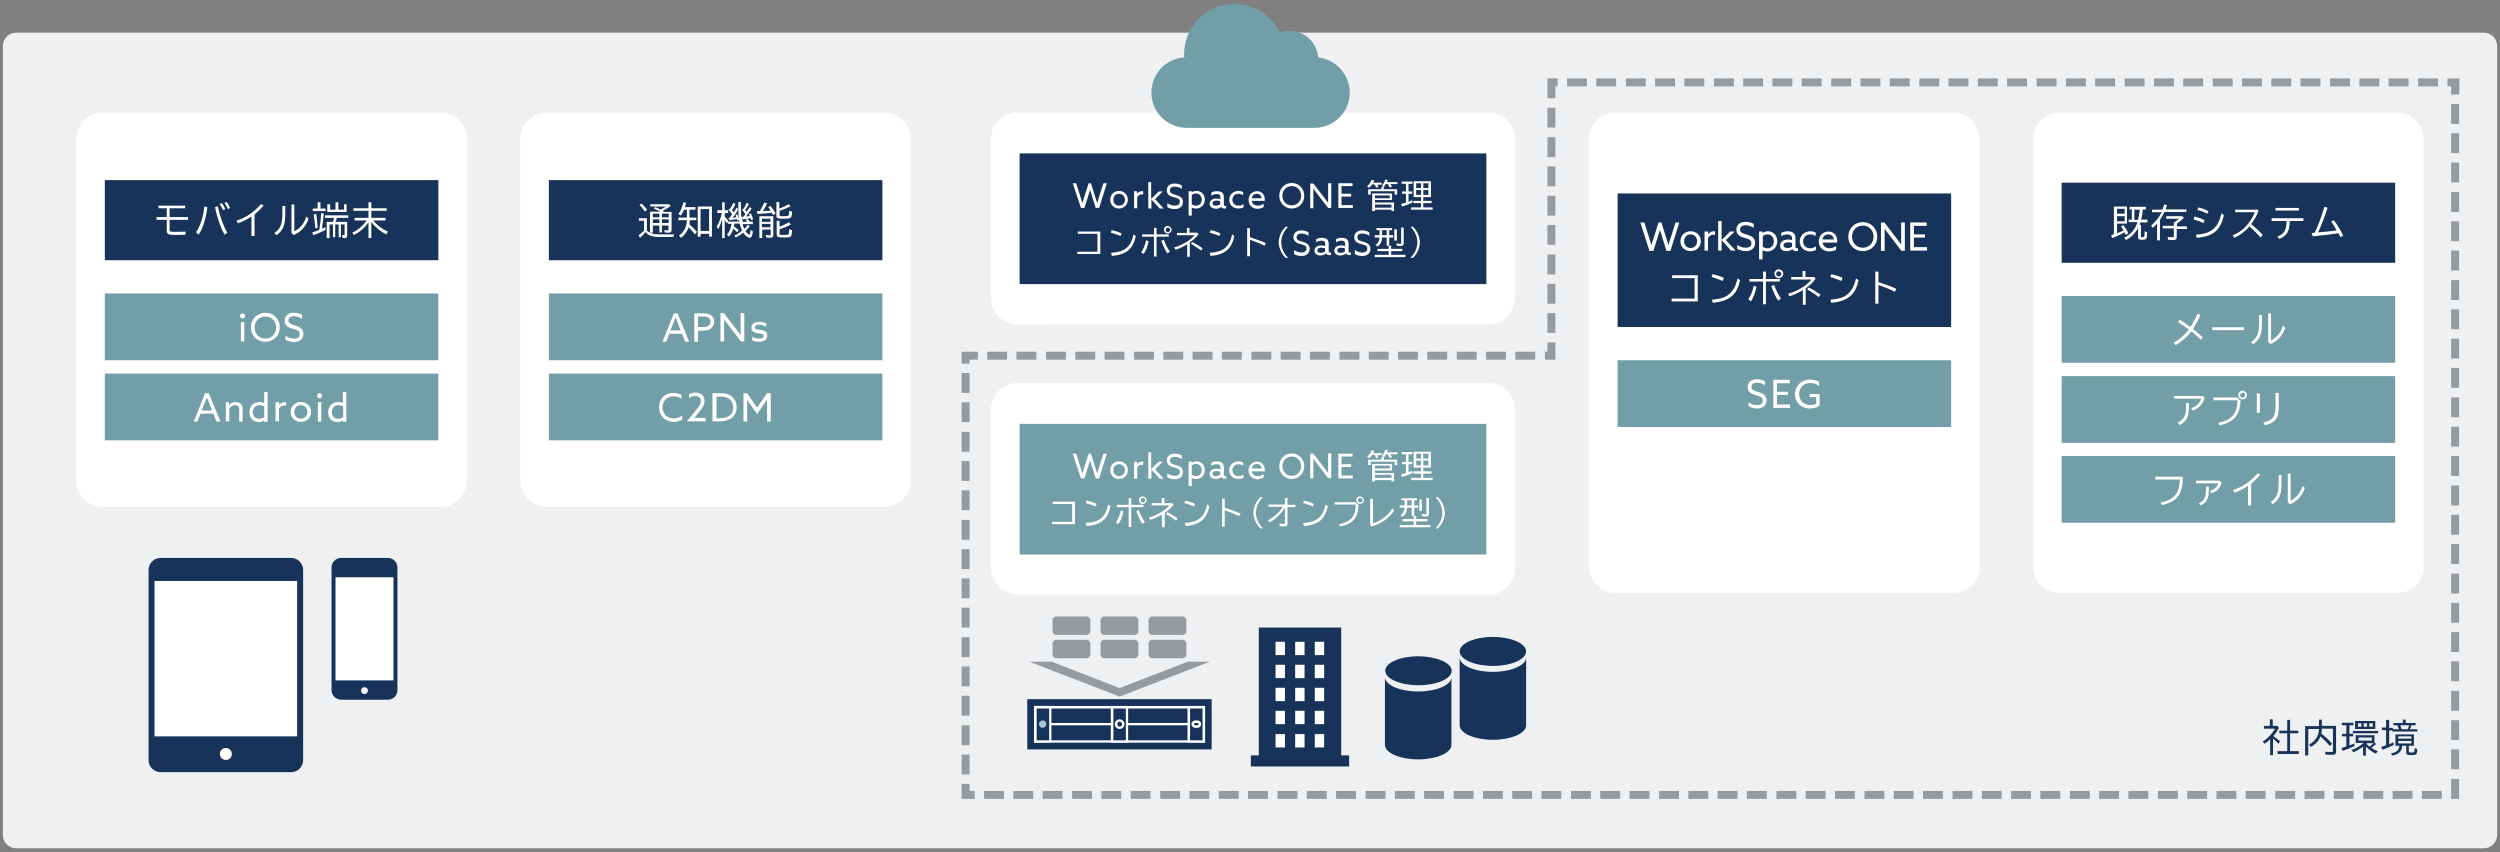 <?xml version="1.0" encoding="utf-8"?>
<!-- Generator: Adobe Illustrator 26.4.1, SVG Export Plug-In . SVG Version: 6.00 Build 0)  -->
<svg version="1.1" id="レイヤー_1" xmlns="http://www.w3.org/2000/svg" xmlns:xlink="http://www.w3.org/1999/xlink" x="0px"
	 y="0px" width="880px" height="300px" viewBox="0 0 880 300" style="enable-background:new 0 0 880 300;" xml:space="preserve">
<rect x="0" y="0" width="880" height="300" fill="#808080" stroke="none"/>
<style type="text/css">
	.st0{fill:#EEF0F1;}
	.st1{fill:#FFFFFF;}
	.st2{fill:#183359;}
	.st3{fill:#729FA7;}
	.st4{fill:#969BA0;}
	.st5{fill:#A4C3D3;}
</style>
<g>
	<path class="st0" d="M879,293.9c0,2.6-2.1,4.7-4.7,4.7H5.7c-2.6,0-4.7-2.1-4.7-4.7V16.2c0-2.6,2.1-4.7,4.7-4.7h868.6
		c2.6,0,4.7,2.1,4.7,4.7V293.9z"/>
</g>
<g>
	<path class="st1" d="M164.3,169c0,5.2-4.2,9.4-9.4,9.4H36.2c-5.2,0-9.4-4.2-9.4-9.4V49c0-5.2,4.2-9.4,9.4-9.4H155
		c5.2,0,9.4,4.2,9.4,9.4V169z"/>
</g>
<g>
	<rect x="36.9" y="63.4" class="st2" width="117.4" height="28.2"/>
	<g>
		<g>
			<path class="st1" d="M65.2,72.4v0.9h-5.5v3.1h6.5v1h-6.5v3.5c0,0.4,0.1,0.6,0.4,0.6c0.3,0.1,1.1,0.1,2.3,0.1c0.9,0,1.9,0,2.9-0.1
				v1.1c-1.4,0.1-2.5,0.1-3.1,0.1c-3,0-3.5-0.2-3.5-1.6v-3.7h-3.6v-1h3.6v-3.1h-2.9v-0.9H65.2z"/>
			<path class="st1" d="M69,81.8c1.4-1.9,2.7-5.9,2.9-9.1l1.1,0.2c-0.5,4.1-1.7,7.8-3.1,9.7L69,81.8z M79.1,82.6
				c-1.3-2-2.7-6-3.4-9.7l1-0.3c0.6,3.3,2,7.1,3.3,9.3L79.1,82.6z M78.5,74c-0.3-0.7-0.7-1.5-1.2-2.2l0.8-0.3
				c0.5,0.6,0.9,1.4,1.2,2.1L78.5,74z M80.2,73.6c-0.3-0.8-0.7-1.6-1.2-2.2l0.8-0.3c0.4,0.6,0.9,1.4,1.2,2.1L80.2,73.6z"/>
			<path class="st1" d="M88.5,76.2c-1.3,0.9-3,1.8-4.7,2.4l-0.6-0.9c3.4-1.1,6.2-3,8.7-5.9l0.9,0.6c-0.9,1-2.1,2.2-3.2,3.1v7.6h-1.1
				V76.2z"/>
			<path class="st1" d="M100.4,72.4v2.3c0,2.4-0.1,3.6-0.5,4.8c-0.4,1.3-1.4,2.5-2.6,3.3l-0.7-0.8c2.2-1.5,2.8-3.1,2.8-7.2v-2.3
				H100.4z M103.6,72v9.4c2-0.9,3.6-2.9,4.2-5.2l0.8,0.8c-0.9,2.7-2.7,4.7-5.2,5.7l-0.8-0.7V72H103.6z"/>
			<path class="st1" d="M109.9,81.8c0.8-0.2,1.6-0.5,2.5-0.9c0.3-1.8,0.6-4.1,0.6-5.9l1,0.2c-0.2,1.9-0.4,3.7-0.7,5.3
				c0.4-0.2,0.9-0.4,1.2-0.5l0.1,0.9c-1.3,0.7-3,1.4-4.3,1.9L109.9,81.8z M114.6,73.4v0.9h-4.5v-0.9h1.7v-2.2h1v2.2H114.6z
				 M111,80.4c-0.2-2.5-0.4-3.8-0.6-4.9l0.9-0.2c0.3,1.8,0.4,3.4,0.5,4.9L111,80.4z M122.2,78.1v4.7c0,0.7-0.2,1-0.8,1
				c-0.2,0-0.5,0-0.8-0.1l-0.2-1c0.3,0,0.5,0.1,0.7,0.1c0.2,0,0.2-0.1,0.2-0.3v-3.5H120v4.5h-0.8v-4.5H118v4.5h-0.8v-4.5H116v4.8
				H115v-5.7h2.2c0.1-0.3,0.3-0.9,0.4-1.4h-3.2v-0.9h8.2v0.9h-4c-0.1,0.4-0.3,0.9-0.5,1.4H122.2z M121.1,73.8v-1.9h0.9v2.7h-6.8
				v-2.7h1v1.9h1.9v-2.6h1v2.6H121.1z"/>
			<path class="st1" d="M131.4,77.6c1.3,1.7,3.1,3,5.2,4l-0.7,0.9c-2.1-1.1-3.9-2.6-5.2-4.4v5.7h-1v-5.6c-1.1,1.8-2.9,3.4-5.1,4.5
				l-0.6-0.8c2-0.9,3.8-2.5,5.1-4.3h-4.3v-0.9h4.9v-2.5h-5.3v-0.9h5.3v-2.1h1v2.1h5.4v0.9h-5.4v2.5h5v0.9H131.4z"/>
		</g>
	</g>
</g>
<g>
	<rect x="36.9" y="103.3" class="st3" width="117.4" height="23.5"/>
	<g>
		<g>
			<path class="st1" d="M85.4,110.3c0.5,0,0.9,0.4,0.9,0.9s-0.4,0.9-0.9,0.9c-0.5,0-0.9-0.4-0.9-0.9S84.9,110.3,85.4,110.3z
				 M84.8,113.4H86v6.8h-1.2V113.4z"/>
			<path class="st1" d="M93.4,110.1c2.9,0,5.1,2.2,5.1,5.1c0,2.9-2.2,5.1-5.1,5.1c-2.9,0-5.1-2.2-5.1-5.1
				C88.3,112.4,90.5,110.1,93.4,110.1z M93.4,119.2c2.2,0,3.8-1.7,3.8-3.9c0-2.2-1.6-3.9-3.8-3.9s-3.8,1.7-3.8,3.9
				C89.6,117.4,91.2,119.2,93.4,119.2z"/>
			<path class="st1" d="M100.5,118.2c0.9,0.7,2.1,1,3,1c1.2,0,2-0.5,2-1.6c0-1.3-1.2-1.5-2.5-1.9c-1.4-0.4-2.8-1-2.8-2.8
				c0-1.8,1.3-2.8,3.2-2.8c0.9,0,2.1,0.2,2.9,0.7v1.4c-0.9-0.6-2-0.9-2.9-0.9c-1.1,0-1.9,0.5-1.9,1.5c0,1.2,1.2,1.4,2.4,1.8
				c1.4,0.4,2.9,1,2.9,2.9c0,1.8-1.3,2.9-3.3,2.9c-1,0-2.1-0.3-3-0.8V118.2z"/>
		</g>
	</g>
</g>
<g>
	<path class="st1" d="M320.7,169c0,5.2-4.2,9.4-9.4,9.4H192.5c-5.2,0-9.4-4.2-9.4-9.4V49c0-5.2,4.2-9.4,9.4-9.4h118.7
		c5.2,0,9.4,4.2,9.4,9.4V169z"/>
</g>
<g>
	<rect x="193.2" y="63.4" class="st2" width="117.4" height="28.2"/>
	<g>
		<g>
			<path class="st1" d="M227.5,81c1,1,2.3,1.5,4.4,1.5h5.4c-0.1,0.3-0.2,0.5-0.3,0.9H232c-2.4,0-3.8-0.5-4.8-1.7
				c-0.6,0.8-1.3,1.5-1.9,2l-0.5-0.9c0.6-0.5,1.3-1,1.9-1.6v-3.5h-1.8v-0.9h2.8V81z M227,74.5c-0.6-0.9-1.2-1.7-1.9-2.3l0.7-0.6
				c0.6,0.6,1.3,1.3,2,2.2L227,74.5z M236.4,74.4v6.5c0,0.7-0.2,1-1,1c-0.4,0-0.9,0-1.4-0.1l-0.2-0.8c0.4,0.1,0.8,0.1,1.2,0.1
				c0.3,0,0.3,0,0.3-0.3v-1.4H233v2.4h-0.9v-2.4h-2.3v2.5h-1v-7.4h3.6c-0.7-0.4-1.5-0.8-2.3-1.1l0.6-0.5c0.7,0.3,1.1,0.5,1.8,0.9
				c0.6-0.3,1.5-0.8,1.9-1.1h-5.5v-0.8h6.7l0.5,0.6c-0.7,0.5-1.8,1.2-2.9,1.7l0.2,0.1c0.3,0.2,0.3,0.2,0.5,0.3H236.4z M229.8,76.5
				h2.3v-1.3h-2.3V76.5z M229.8,78.5h2.3v-1.3h-2.3V78.5z M233,76.5h2.4v-1.3H233V76.5z M235.4,77.2H233v1.3h2.4V77.2z"/>
			<path class="st1" d="M242.8,76.6h2.3v0.9h-2.3c0,0.5-0.1,1-0.1,1.5c0.9,0.8,1.8,1.7,2.6,2.6l-0.7,0.9c-0.5-0.7-1.2-1.5-2-2.3
				l-0.2-0.2c-0.5,1.5-1.5,2.9-2.7,3.7l-0.7-0.8c1.8-1.2,2.7-3,2.8-5.4h-3v-0.9h3v-2.8h-1c-0.3,0.8-0.7,1.5-1.2,2.1l-0.8-0.6
				c0.8-1,1.4-2.5,1.7-4.1l1,0.2c-0.1,0.6-0.3,1.1-0.4,1.5h3.7v0.9h-2.1V76.6z M250.6,83.3h-1v-1h-3v1h-1V72.7h5V83.3z M246.6,81.3
				h3v-7.7h-3V81.3z"/>
			<path class="st1" d="M254.2,77.1c-0.4,1.4-0.9,2.7-1.4,3.6l-0.5-1c0.8-1.3,1.4-2.9,1.8-4.7h-1.6V74h1.7v-2.8h0.9V74h1.2V75h-1.2
				v1.2c0.4,0.5,0.9,1,1.3,1.6l-0.5,0.9c-0.3-0.5-0.4-0.7-0.8-1.3v6.4h-0.9V77.1z M261.3,76.3L261.3,76.3l0.2,0l0.2,0
				c0.2-0.2,0.4-0.5,0.7-0.9c-0.4-0.6-0.8-1-1.2-1.6l0.5-0.3c0.4-0.5,0.8-1.3,1.1-2.1l0.8,0.4c-0.4,0.8-0.8,1.5-1.3,2.1
				c0.2,0.2,0.4,0.6,0.5,0.8l0-0.1c0.4-0.6,0.7-1.1,1.1-1.7l0.7,0.5c-0.6,0.9-1.4,2-2,2.8c0.6-0.1,0.9-0.1,1.2-0.1l0.1,0
				c-0.1-0.3-0.2-0.4-0.3-0.7l0.7-0.3c0.3,0.6,0.6,1.3,0.8,2.1l-0.7,0.3c-0.1-0.2-0.1-0.4-0.2-0.7c-0.7,0.1-1.8,0.3-2.7,0.4
				l-0.3-0.7c0.1,0.7,0.1,1.1,0.2,1.6h1.7c-0.2-0.2-0.4-0.4-0.7-0.6L263,77c0.3,0.3,0.7,0.6,0.9,1h1.1v0.9h-3.6
				c0.2,0.6,0.3,1.1,0.6,1.7c0.4-0.4,0.8-0.9,1.2-1.5l0.7,0.5c-0.4,0.6-0.9,1.2-1.5,1.7c0.4,0.7,1.1,1.3,1.4,1.3
				c0.2,0,0.3-0.4,0.4-1.5l0-0.2l0.8,0.5c-0.1,1.5-0.5,2.3-1.1,2.3c-0.6,0-1.6-0.7-2.3-1.8c-0.7,0.6-1.6,1.2-2.6,1.7l-0.5-0.7
				c1-0.4,1.9-1,2.7-1.8c-0.3-0.7-0.7-1.6-0.8-2.4h-1.9c0,0.3-0.1,0.7-0.2,1c0.7,0.4,1.2,0.8,1.7,1.3l-0.5,0.8
				c-0.4-0.4-0.9-0.9-1.4-1.3c-0.3,1.1-0.9,2.1-1.5,2.8l-0.7-0.7c0.9-1,1.4-2.3,1.6-3.8h-1.2V78h3.9l0-0.1c-0.2-1.2-0.3-2.6-0.3-5.1
				l0-1.7h0.9l0,1.7c0,1.2,0.1,2.4,0.1,3.3l0,0.2L261.3,76.3z M256.9,76.6c0.2-0.2,0.6-0.8,0.8-1.2c-0.4-0.6-0.8-1.1-1.3-1.6
				l0.6-0.3c0.4-0.6,0.7-1.2,1.1-2.1l0.8,0.4c-0.4,0.8-0.8,1.6-1.2,2.2c0.3,0.3,0.3,0.4,0.6,0.8c0.4-0.7,0.7-1.1,0.9-1.7l0.7,0.5
				c-0.5,1-1.2,2-2,3.1l0.5-0.1c0.5-0.1,0.6-0.1,0.8-0.1c-0.1-0.3-0.2-0.5-0.3-0.8l0.6-0.3c0.2,0.6,0.5,1.3,0.6,2l-0.6,0.3
				c-0.1-0.3-0.1-0.3-0.1-0.6c-0.6,0.1-1.7,0.3-2.7,0.4l-0.2-0.8C256.7,76.6,256.7,76.6,256.9,76.6L256.9,76.6z"/>
			<path class="st1" d="M266.4,74.3c0.6,0,0.7,0,1.1,0c0.6-1,1.1-2,1.5-3l1,0.3c-0.4,0.9-0.9,1.9-1.5,2.7h0.1c1.1-0.1,1.3-0.1,2-0.1
				l0.7-0.1c-0.2-0.4-0.6-0.8-0.9-1.2l0.8-0.4c0.7,0.8,1.4,1.8,1.8,2.7l-0.9,0.5c-0.2-0.4-0.3-0.5-0.4-0.8c-1.4,0.2-3.2,0.3-5.1,0.4
				L266.4,74.3z M272.2,82.7c0,0.7-0.3,1-1.1,1c-0.5,0-1,0-1.4-0.1l-0.2-0.9c0.5,0.1,1,0.1,1.4,0.1c0.3,0,0.4-0.1,0.4-0.4v-1.6h-3v3
				h-1v-7.7h4.9V82.7z M268.2,78.1h3V77h-3V78.1z M268.2,80h3v-1.2h-3V80z M274.4,73.4c1.1-0.4,2.2-0.9,3.2-1.5l0.7,0.7
				c-1.2,0.6-2.6,1.2-3.9,1.6v1.4c0,0.5,0.1,0.5,1.5,0.5c1.1,0,1.5-0.1,1.7-0.3c0.1-0.2,0.2-0.4,0.2-1.3c0-0.1,0-0.2,0-0.3l1,0.3
				c0,1.4-0.2,1.9-0.6,2.2c-0.3,0.2-1.1,0.3-2.5,0.3c-2,0-2.4-0.2-2.4-1.1v-4.8h1V73.4z M274.4,79.8c1.1-0.4,2.4-1,3.3-1.6l0.7,0.8
				c-1.4,0.8-2.7,1.3-4,1.7v1.5c0,0.5,0.1,0.5,1.4,0.5c1.2,0,1.6-0.1,1.8-0.3c0.1-0.2,0.2-0.7,0.2-1.7l1,0.3c0,1.2-0.2,1.9-0.4,2.2
				c-0.3,0.3-0.9,0.4-2.6,0.4c-2,0-2.4-0.2-2.4-1.1v-4.8h1V79.8z"/>
		</g>
	</g>
</g>
<g>
	<rect x="193.2" y="103.3" class="st3" width="117.4" height="23.5"/>
	<g>
		<g>
			<path class="st1" d="M237.2,110.3h1.3l4.1,10h-1.4l-1.1-2.8h-4.5l-1.1,2.8h-1.3L237.2,110.3z M236,116.3h3.6l-0.8-2.1
				c-0.3-0.8-0.6-1.7-1-2.5h0c-0.3,0.8-0.6,1.7-1,2.5L236,116.3z"/>
			<path class="st1" d="M244.4,110.3h2.6c1.1,0,2.1,0,3,0.5c0.9,0.5,1.4,1.3,1.4,2.5c0,1.1-0.6,2-1.4,2.5c-0.9,0.5-2,0.6-3.3,0.6h-1
				v3.9h-1.3V110.3z M246.9,115.1c1.2,0,1.8,0,2.4-0.4c0.5-0.3,0.8-0.8,0.8-1.5c0-0.7-0.4-1.3-0.9-1.5c-0.6-0.3-1.3-0.3-2.3-0.3
				h-1.2v3.7H246.9z"/>
			<path class="st1" d="M253.6,120.2v-10h1.2l4.2,5.5c0.6,0.8,1.2,1.5,1.7,2.3l0,0c0-0.9,0-1.9,0-2.8v-5h1.3v10h-1.2l-4.2-5.5
				c-0.6-0.8-1.2-1.5-1.7-2.3l0,0c0,0.9,0,1.9,0,2.8v5H253.6z"/>
			<path class="st1" d="M264.7,118.5c0.8,0.5,1.7,0.7,2.6,0.7c0.9,0,1.5-0.3,1.5-0.9c0-0.8-1-0.8-2-1c-1.3-0.2-2.3-0.6-2.3-1.9
				c0-1.4,1.2-2.1,2.8-2.1c0.8,0,1.7,0.2,2.4,0.5v1.2c-0.8-0.4-1.7-0.7-2.5-0.7c-0.9,0-1.5,0.3-1.5,0.9c0,0.8,1,0.8,2,0.9
				c1.3,0.2,2.4,0.6,2.4,2c0,1.6-1.4,2.2-2.8,2.2c-0.9,0-1.8-0.2-2.5-0.5V118.5z"/>
		</g>
	</g>
</g>
<g>
	<rect x="193.2" y="131.5" class="st3" width="117.4" height="23.5"/>
	<g>
		<g>
			<path class="st1" d="M237.1,138.3c1,0,2,0.3,2.8,0.7v1.4c-0.7-0.6-1.8-0.9-2.8-0.9c-2.3,0-3.9,1.7-3.9,3.9c0,2.2,1.6,3.9,4,3.9
				c1.1,0,2.1-0.4,2.9-1v1.4c-0.8,0.5-1.9,0.8-2.9,0.8c-3,0-5.2-2.2-5.2-5.1C231.9,140.6,233.9,138.3,237.1,138.3z"/>
			<path class="st1" d="M245,144.4c1.1-1.4,1.7-2.2,1.7-3.2c0-1.2-0.8-1.8-2-1.8c-0.7,0-1.5,0.2-2.2,0.7v-1.3
				c0.5-0.3,1.3-0.6,2.3-0.6c1.8,0,3.2,1,3.2,2.9c0,1.4-0.7,2.5-1.9,3.9l-1.7,2.1l0,0h4v1.2h-6.6l0,0L245,144.4z"/>
			<path class="st1" d="M250.9,138.4h2.7c1.3,0,2.5,0.2,3.5,0.8c1.4,0.9,2.2,2.4,2.2,4.1c0,1.7-0.7,3.1-2,4c-1.1,0.7-2.4,1-4.1,1
				h-2.4V138.4z M253.5,147.2c1.2,0,2.2-0.2,3-0.7c1-0.6,1.6-1.7,1.6-3.1c0-1.4-0.7-2.5-1.6-3.1c-0.9-0.6-1.9-0.7-3-0.7h-1.3v7.6
				H253.5z"/>
			<path class="st1" d="M264.3,142.6c-0.5-0.6-0.9-1.3-1.3-2l0,0c0,0.6,0,1.4,0,2.2v5.6h-1.3v-10h1.3l3.5,5.1l3.5-5.1h1.3v10H270
				v-5.6c0-0.8,0-1.6,0-2.2l0,0c-0.4,0.7-0.9,1.3-1.3,2l-2.2,3.1L264.3,142.6z"/>
		</g>
	</g>
</g>
<g>
	<path class="st1" d="M696.9,199.3c0,5.2-4.2,9.4-9.4,9.4H568.7c-5.2,0-9.4-4.2-9.4-9.4V49c0-5.2,4.2-9.4,9.4-9.4h118.7
		c5.2,0,9.4,4.2,9.4,9.4V199.3z"/>
</g>
<g>
	<rect x="569.4" y="68.1" class="st2" width="117.4" height="47"/>
	<g>
		<g>
			<path class="st1" d="M577.4,78.3h1.4l1.7,5.4c0.3,0.8,0.5,1.8,0.8,2.6h0c0.2-0.9,0.5-1.7,0.8-2.6l1.7-5.4h1l1.7,5.4
				c0.3,0.9,0.5,1.7,0.8,2.6h0c0.2-0.9,0.5-1.8,0.8-2.6l1.7-5.4h1.3l-3.1,10h-1.4l-1.6-5.1c-0.2-0.8-0.5-1.6-0.7-2.3h0
				c-0.2,0.8-0.5,1.5-0.7,2.3l-1.6,5.1h-1.4L577.4,78.3z"/>
			<path class="st1" d="M595.1,81.4c2.1,0,3.6,1.5,3.6,3.5s-1.5,3.5-3.6,3.5s-3.6-1.5-3.6-3.5S593.1,81.4,595.1,81.4z M595.1,87.3
				c1.3,0,2.3-1,2.3-2.4c0-1.4-1-2.4-2.3-2.4c-1.3,0-2.3,1-2.3,2.4C592.8,86.3,593.8,87.3,595.1,87.3z"/>
			<path class="st1" d="M600.1,81.5h1.2v1l0,0c0.5-0.7,1.2-1.1,2-1.1c0.1,0,0.3,0,0.4,0.1v1.2c-0.2,0-0.3-0.1-0.5-0.1
				c-0.9,0-1.6,0.5-2,1.2v4.4h-1.2V81.5z"/>
			<path class="st1" d="M604.8,77.8h1.2v6.7l0,0l3-3h1.6l-3.1,3l3.4,3.7h-1.6l-3.3-3.7l0,0v3.7h-1.2V77.8z"/>
			<path class="st1" d="M611.5,86.2c0.9,0.7,2.1,1,3,1c1.2,0,2-0.5,2-1.6c0-1.3-1.2-1.5-2.5-1.9c-1.4-0.4-2.8-1-2.8-2.8
				c0-1.8,1.3-2.8,3.2-2.8c0.9,0,2.1,0.2,2.9,0.7v1.4c-0.9-0.6-2-0.9-2.9-0.9c-1.1,0-1.9,0.5-1.9,1.5c0,1.2,1.2,1.4,2.4,1.8
				c1.4,0.4,2.9,1,2.9,2.9c0,1.8-1.3,2.9-3.3,2.9c-1,0-2.1-0.3-3-0.8V86.2z"/>
			<path class="st1" d="M620.4,91.3h-1.2v-9.8h1.2V82l0,0c0.5-0.3,1.1-0.6,1.9-0.6c1.8,0,3.3,1.4,3.3,3.5c0,2.2-1.6,3.6-3.5,3.6
				c-0.7,0-1.2-0.2-1.7-0.4l0,0V91.3z M622.1,87.4c1.3,0,2.3-1,2.3-2.4c0-1.4-0.9-2.5-2.2-2.5c-0.6,0-1.3,0.2-1.7,0.6v3.8
				C620.8,87.1,621.4,87.4,622.1,87.4z"/>
			<path class="st1" d="M627.3,88c-0.4-0.3-0.7-0.8-0.7-1.5c0-0.8,0.4-1.3,0.9-1.7c0.5-0.3,1.2-0.5,1.9-0.5c0.5,0,1,0.1,1.4,0.2V84
				c0-0.5-0.1-0.9-0.4-1.1c-0.3-0.2-0.7-0.4-1.3-0.4c-0.9,0-1.6,0.3-2.1,0.7V82c0.5-0.3,1.3-0.6,2.3-0.6c0.8,0,1.5,0.2,2,0.6
				c0.4,0.4,0.7,0.9,0.7,1.8v2.9c0,0.4,0.2,0.7,0.5,0.7c0.1,0,0.3,0,0.4-0.1v1c-0.2,0.1-0.4,0.1-0.7,0.1c-0.5,0-1-0.2-1.3-0.7h0
				c-0.4,0.4-1.2,0.7-2.1,0.7C628.3,88.4,627.7,88.3,627.3,88z M630.8,86.8v-1.3c-0.4-0.1-0.9-0.2-1.3-0.2c-0.8,0-1.7,0.2-1.7,1
				c0,0.7,0.6,1,1.3,1C629.8,87.4,630.4,87.1,630.8,86.8z"/>
			<path class="st1" d="M639.2,88c-0.6,0.3-1.3,0.5-2,0.5c-2.1,0-3.7-1.5-3.7-3.5c0-2.1,1.7-3.6,3.8-3.6c0.7,0,1.3,0.2,1.8,0.4v1.3
				c-0.6-0.4-1.2-0.6-1.9-0.6c-1.5,0-2.5,1.1-2.5,2.5c0,1.4,1,2.4,2.5,2.4c0.8,0,1.4-0.3,2-0.7V88z"/>
			<path class="st1" d="M641.5,85.3c0.2,1.3,1.2,2.1,2.5,2.1c0.9,0,1.7-0.4,2.3-0.8v1.3c-0.6,0.4-1.5,0.6-2.4,0.6
				c-2.1,0-3.7-1.4-3.7-3.5c0-2.1,1.6-3.5,3.4-3.5c1.7,0,3.1,1.2,3.1,3.3c0,0.2,0,0.5,0,0.6H641.5z M641.5,84.3h4
				c-0.1-1.3-1.1-1.8-1.9-1.8C642.7,82.5,641.7,83,641.5,84.3z"/>
			<path class="st1" d="M655.7,78.2c2.9,0,5.1,2.2,5.1,5.1c0,2.9-2.2,5.1-5.1,5.1c-2.9,0-5.1-2.2-5.1-5.1
				C650.6,80.4,652.8,78.2,655.7,78.2z M655.7,87.2c2.2,0,3.8-1.7,3.8-3.9c0-2.2-1.6-3.9-3.8-3.9c-2.2,0-3.8,1.7-3.8,3.9
				C651.9,85.5,653.5,87.2,655.7,87.2z"/>
			<path class="st1" d="M662.1,88.3v-10h1.2l4.2,5.5c0.6,0.8,1.2,1.5,1.7,2.3l0,0c0-0.9,0-1.9,0-2.8v-5h1.3v10h-1.2l-4.2-5.5
				c-0.6-0.8-1.2-1.5-1.7-2.3l0,0c0,0.9,0,1.9,0,2.8v5H662.1z"/>
			<path class="st1" d="M672.4,78.3h5.8v1.2h-4.5v3h3.9v1.1h-3.9v3.4h4.6v1.2h-5.9V78.3z"/>
			<path class="st1" d="M597.6,96.9v9.2h-9.2v-1h8.1v-7.2h-7.9v-1H597.6z"/>
			<path class="st1" d="M606.4,98.9c-1.2-0.5-2.7-1-3.9-1.4l0.3-1c1.6,0.4,3,0.8,4,1.3L606.4,98.9z M602.6,105.5
				c3-0.3,4.8-0.8,6.1-2c1.5-1.3,2.4-3.1,2.9-5.5l0.9,0.6c-1.1,5.2-3.7,7.4-9.6,8L602.6,105.5z"/>
			<path class="st1" d="M615.4,105.3c0.8-1,1.6-3,1.9-4.7l1,0.3c-0.4,2-1.2,4.1-2,5.2L615.4,105.3z M621.6,95.6v2.6h4.9v0.9h-4.9v8
				h-1v-8h-4.8v-0.9h4.8v-2.6H621.6z M625.9,105.8c-0.8-1.1-1.8-3.3-2.4-5.1l1-0.4c0.5,1.5,1.5,3.5,2.4,4.8L625.9,105.8z
				 M627.7,96.4c0,0.8-0.7,1.5-1.6,1.5c-0.8,0-1.5-0.7-1.5-1.6c0-0.8,0.7-1.5,1.5-1.5C627,94.8,627.7,95.5,627.7,96.4z M625.2,96.4
				c0,0.5,0.4,0.9,0.9,0.9c0.5,0,0.9-0.4,0.9-0.9s-0.4-0.9-0.9-0.9C625.6,95.5,625.2,95.9,625.2,96.4z"/>
			<path class="st1" d="M635.5,95.4v2.1h3l0.6,0.6c-0.8,1.2-2,2.3-3.5,3.4v5.8h-1v-5.2c-1.4,0.9-3.1,1.7-4.7,2.2l-0.5-0.9
				c3.3-0.9,6.6-2.9,8.2-5h-7.1v-0.9h4v-2.1H635.5z M640.2,104.6c-1.3-1.1-2.7-2-4.1-2.7l0.6-0.7c1.4,0.7,3,1.7,4.1,2.5L640.2,104.6
				z"/>
			<path class="st1" d="M648.2,98.9c-1.2-0.5-2.7-1-3.9-1.4l0.3-1c1.6,0.4,3,0.8,4,1.3L648.2,98.9z M644.3,105.5
				c3-0.3,4.8-0.8,6.1-2c1.5-1.3,2.4-3.1,2.9-5.5l0.9,0.6c-1.1,5.2-3.7,7.4-9.6,8L644.3,105.5z"/>
			<path class="st1" d="M661.2,95.6v3.7c2.5,0.8,5,1.7,6.3,2.4l-0.5,1c-1.5-0.8-3.9-1.7-5.8-2.4v6.6h-1.1V95.6H661.2z"/>
		</g>
	</g>
</g>
<g>
	<rect x="569.4" y="126.8" class="st3" width="117.4" height="23.5"/>
	<g>
		<g>
			<path class="st1" d="M615.5,141.6c0.9,0.7,2.1,1,3,1c1.2,0,2-0.5,2-1.6c0-1.3-1.2-1.5-2.5-1.9c-1.4-0.4-2.8-1-2.8-2.8
				c0-1.8,1.3-2.8,3.2-2.8c0.9,0,2.1,0.2,2.9,0.7v1.4c-0.9-0.6-2-0.9-2.9-0.9c-1.1,0-1.9,0.5-1.9,1.5c0,1.2,1.2,1.4,2.4,1.8
				c1.4,0.4,2.9,1,2.9,2.9c0,1.8-1.3,2.9-3.3,2.9c-1,0-2.1-0.3-3-0.8V141.6z"/>
			<path class="st1" d="M624.2,133.7h5.8v1.2h-4.5v3h3.9v1.1h-3.9v3.4h4.6v1.2h-5.9V133.7z"/>
			<path class="st1" d="M637.2,133.6c1.3,0,2.3,0.4,3.1,0.8v1.5c-0.8-0.7-1.9-1.1-3.1-1.1c-2.3,0-3.9,1.7-3.9,3.9
				c0,2.1,1.5,3.9,4,3.9c0.8,0,1.5-0.2,2-0.5v-2.3H637v-1.1h3.5v4.1c-0.9,0.6-2.2,1-3.5,1c-2.9,0-5.2-2.1-5.2-5.1
				C631.9,135.8,634.1,133.6,637.2,133.6z"/>
		</g>
	</g>
</g>
<g>
	<rect x="36.9" y="131.5" class="st3" width="117.4" height="23.5"/>
	<g>
		<g>
			<path class="st1" d="M72.2,138.4h1.3l4.1,10h-1.4l-1.1-2.8h-4.5l-1.1,2.8h-1.3L72.2,138.4z M71,144.5h3.6l-0.8-2.1
				c-0.3-0.8-0.6-1.7-1-2.5h0c-0.3,0.8-0.6,1.7-1,2.5L71,144.5z"/>
			<path class="st1" d="M79.4,141.6h1.2v0.9l0,0c0.6-0.6,1.4-1,2.4-1c0.7,0,1.4,0.3,1.8,0.7c0.4,0.4,0.6,0.9,0.6,2v4.2h-1.2v-4
				c0-0.7-0.1-1.1-0.3-1.4c-0.3-0.3-0.7-0.4-1.1-0.4c-0.8,0-1.6,0.5-2.1,1.1v4.6h-1.2V141.6z"/>
			<path class="st1" d="M91.4,141.5c0.7,0,1.2,0.2,1.6,0.4l0,0v-3.9h1.2v10.5H93V148l0,0c-0.5,0.3-1.1,0.6-1.9,0.6
				c-1.8,0-3.3-1.3-3.3-3.4C87.8,143,89.2,141.5,91.4,141.5z M91.2,147.4c0.7,0,1.3-0.2,1.8-0.6V143c-0.5-0.2-1.1-0.4-1.7-0.4
				c-1.4,0-2.3,1.1-2.3,2.5C89,146.4,89.9,147.4,91.2,147.4z"/>
			<path class="st1" d="M97.1,141.6h1.2v1l0,0c0.5-0.7,1.2-1.1,2-1.1c0.1,0,0.3,0,0.4,0.1v1.2c-0.2,0-0.3-0.1-0.5-0.1
				c-0.9,0-1.6,0.5-2,1.2v4.4h-1.2V141.6z"/>
			<path class="st1" d="M105.9,141.5c2.1,0,3.6,1.5,3.6,3.5s-1.5,3.5-3.6,3.5c-2.1,0-3.6-1.5-3.6-3.5S103.9,141.5,105.9,141.5z
				 M105.9,147.4c1.3,0,2.3-1,2.3-2.4s-1-2.4-2.3-2.4c-1.3,0-2.3,1-2.3,2.4S104.6,147.4,105.9,147.4z"/>
			<path class="st1" d="M112.5,138.4c0.5,0,0.9,0.4,0.9,0.9s-0.4,0.9-0.9,0.9c-0.5,0-0.9-0.4-0.9-0.9S112,138.4,112.5,138.4z
				 M111.9,141.6h1.2v6.8h-1.2V141.6z"/>
			<path class="st1" d="M119.1,141.5c0.7,0,1.2,0.2,1.6,0.4l0,0v-3.9h1.2v10.5h-1.2V148l0,0c-0.5,0.3-1.1,0.6-1.9,0.6
				c-1.8,0-3.3-1.3-3.3-3.4C115.5,143,117,141.5,119.1,141.5z M119,147.4c0.7,0,1.3-0.2,1.8-0.6V143c-0.5-0.2-1.1-0.4-1.7-0.4
				c-1.4,0-2.3,1.1-2.3,2.5C116.8,146.4,117.6,147.4,119,147.4z"/>
		</g>
	</g>
</g>
<g>
	<path class="st1" d="M853.2,199.3c0,5.2-4.2,9.4-9.4,9.4H725c-5.2,0-9.4-4.2-9.4-9.4V49c0-5.2,4.2-9.4,9.4-9.4h118.7
		c5.2,0,9.4,4.2,9.4,9.4V199.3z"/>
</g>
<g>
	<g>
		<rect x="725.7" y="64.3" class="st2" width="117.4" height="28.2"/>
		<g>
			<g>
				<path class="st1" d="M748.8,78.7h-3.6v3.4c0.8-0.3,1.8-0.7,2.3-1c-0.3-0.5-0.6-0.9-0.9-1.4l0.8-0.5c0.6,0.8,1.3,1.8,1.8,2.9
					l-0.9,0.6c-0.2-0.4-0.3-0.5-0.5-0.9c-1.1,0.6-2.7,1.4-4.3,2l-0.4-1c0.5-0.2,0.6-0.2,1-0.3v-9.8h4.6V78.7z M745.2,73.5v1.7h2.7
					v-1.7H745.2z M745.2,76.1v1.8h2.7v-1.8H745.2z M755.9,77.4v0.9h-2.5c-0.1,0.3-0.2,0.5-0.3,0.8h0.5v4c0,0.3,0.1,0.4,0.5,0.4
					c0.4,0,0.6-0.1,0.7-0.3c0.1-0.2,0.1-0.9,0.1-1.8l0.9,0.4c-0.1,1.4-0.1,1.9-0.3,2.1c-0.2,0.4-0.6,0.5-1.5,0.5
					c-1.1,0-1.4-0.2-1.4-1v-3.2c-0.9,1.8-2.3,3.2-4.2,4.3l-0.7-0.8c2.4-1.2,3.9-3,4.7-5.5h-3.1v-0.9h1.1v-3.6h-0.8v-0.9h5.8v0.9
					h-1.1c-0.1,1.3-0.4,2.6-0.6,3.6H755.9z M752.6,77.4c0-0.1,0-0.1,0-0.1c0.2-0.6,0.5-2.5,0.6-3.5h-1.9v3.6H752.6z"/>
				<path class="st1" d="M761.2,73.7c0.2-0.4,0.4-1.1,0.6-1.7l1,0.2c-0.2,0.7-0.3,0.9-0.5,1.5h7.3v0.9h-7.7c-0.5,1.1-1,1.8-1.6,2.8
					v7.2h-1v-5.9c-0.5,0.6-0.9,0.9-1.5,1.5l-0.6-0.8c1.6-1.4,2.9-3,3.7-4.7h-3.4v-0.9H761.2z M766.2,79.7h3.6v0.9h-3.6v2.9
					c0,0.7-0.3,1-1.3,1c-0.6,0-1.2,0-1.7-0.1l-0.2-1c0.8,0.1,1.4,0.1,1.8,0.1c0.3,0,0.4-0.1,0.4-0.4v-2.7h-3.9v-0.9h3.9v-1.1
					c0.6-0.4,1.3-0.9,1.8-1.4h-4.5v-0.9h5.7l0.5,0.6c-0.7,0.7-1.6,1.4-2.4,2V79.7z"/>
				<path class="st1" d="M775.6,78.5c-0.9-0.4-2.1-0.9-3.5-1.3l0.4-1c1.1,0.3,2.6,0.8,3.5,1.3L775.6,78.5z M773,82.6
					c5.4-0.3,7.9-2.5,8.9-7.5l0.9,0.6c-1.1,5.3-3.8,7.6-9.6,8L773,82.6z M777,75.2c-1-0.5-2.3-1-3.5-1.3l0.3-0.9
					c1.3,0.3,2.6,0.8,3.6,1.3L777,75.2z"/>
				<path class="st1" d="M794.4,73.6l0.6,0.6c-0.6,1.7-1.5,3.2-2.6,4.7c1.4,1.1,2.9,2.5,4.1,3.8l-0.8,0.9c-1-1.2-2.6-2.8-3.9-3.9
					c-1.4,1.7-3.3,3.1-5.3,4l-0.6-0.9c3.4-1.2,6.3-4.3,7.8-8.1h-6.9v-0.9H794.4z"/>
				<path class="st1" d="M810.8,76.8v1H806c-0.1,3.7-1,5.2-3.7,6.3l-0.7-0.8c2.5-1,3.2-2.3,3.3-5.5h-5.3v-1H810.8z M809.2,73.2v0.9
					H801v-0.9H809.2z"/>
				<path class="st1" d="M813.7,82c0.2,0,0.7,0,1.1-0.1c1.2-2.5,2.4-5.8,3.4-9.1l1.1,0.3c-1,3.2-2.2,6.3-3.3,8.7
					c2.2-0.2,4.7-0.4,6.5-0.7c-0.7-1.3-1.4-2.3-1.9-3.1l0.9-0.5c1.1,1.4,2.4,3.6,3.3,5.4l-1,0.6l0,0c-0.2-0.4-0.3-0.6-0.3-0.7
					c-0.1-0.2-0.2-0.4-0.3-0.6l-0.1-0.1c-1.8,0.3-5.1,0.7-9,1.1L813.7,82z"/>
			</g>
		</g>
	</g>
	<g>
		<rect x="725.7" y="104.2" class="st3" width="117.4" height="23.5"/>
		<g>
			<g>
				<path class="st1" d="M767.2,112.5c1.2,0.7,2.2,1.4,3.8,2.6c1-1.5,2-3.3,2.5-4.7l1,0.5c-0.6,1.6-1.6,3.4-2.6,4.9
					c1.3,1,2.5,2,3.5,3l-0.7,0.8c-0.8-0.8-2-1.9-3.3-3c-1.4,1.9-3.7,3.8-5.6,4.9l-0.7-0.9c1.7-0.8,3.8-2.6,5.4-4.6
					c-1.3-1-2.7-1.9-3.8-2.6L767.2,112.5z"/>
				<path class="st1" d="M789.9,115.2v1h-11.2v-1H789.9z"/>
				<path class="st1" d="M796.2,110.8v2.3c0,2.4-0.1,3.6-0.5,4.8c-0.4,1.3-1.4,2.5-2.6,3.3l-0.7-0.8c2.2-1.5,2.8-3.1,2.8-7.2v-2.3
					H796.2z M799.4,110.4v9.4c2-0.9,3.6-2.9,4.2-5.2l0.8,0.8c-0.9,2.7-2.7,4.7-5.2,5.7l-0.8-0.7v-10.1H799.4z"/>
			</g>
		</g>
	</g>
	<g>
		<rect x="725.7" y="132.4" class="st3" width="117.4" height="23.5"/>
		<g>
			<g>
				<path class="st1" d="M775.3,139.4l0.7,0.6c-0.5,2.2-1.9,3.7-4.1,4.5l-0.6-0.8c1.7-0.5,3.2-1.9,3.5-3.4h-9.6v-0.9H775.3z
					 M770.5,141.8v1.1c0,3.8-0.7,5.3-3.2,6.7l-0.8-0.8c1.2-0.6,1.9-1.2,2.5-2.4c0.3-0.6,0.5-1.8,0.5-3.4v-1.1H770.5z"/>
				<path class="st1" d="M787.5,139.9l1.2,1.2c-0.3,5.1-2.3,7.5-7.4,8.6l-0.5-0.9c4.7-0.8,6.7-3.2,6.8-7.9h-8.5v-1H787.5z
					 M790.9,139.1c0,0.8-0.7,1.5-1.5,1.5c-0.8,0-1.5-0.7-1.5-1.6c0-0.8,0.7-1.5,1.5-1.5C790.2,137.6,790.9,138.3,790.9,139.1z
					 M788.5,139.1c0,0.5,0.4,0.9,0.9,0.9s0.9-0.4,0.9-0.9c0-0.5-0.4-0.9-0.9-0.9C788.9,138.3,788.5,138.7,788.5,139.1z"/>
				<path class="st1" d="M795.5,138.5v6.8h-1.1v-6.8H795.5z M802.1,138.4v4.4c0.1,4.3-1,5.9-4.8,6.9l-0.6-1c3.4-0.8,4.3-2,4.3-5.9
					v-4.5H802.1z"/>
			</g>
		</g>
	</g>
	<g>
		<rect x="725.7" y="160.5" class="st3" width="117.4" height="23.5"/>
		<g>
			<g>
				<path class="st1" d="M768.4,167.8c-0.1,6.2-2,8.7-7.4,10l-0.5-0.9c4.7-0.9,6.7-3.2,6.8-8.1h-8.6v-1H768.4z"/>
				<path class="st1" d="M781.4,169.3l0.6,0.5c-0.4,1.9-1.5,3.1-3.5,3.8l-0.6-0.8c1.5-0.4,2.7-1.5,2.9-2.7H773v-0.9H781.4z
					 M777.5,171.3v1c0,3.2-0.7,4.5-2.8,5.6l-0.7-0.7c1.9-1,2.5-2.1,2.5-4.9v-1H777.5z"/>
				<path class="st1" d="M791.3,171c-1.3,0.9-3,1.8-4.7,2.4l-0.6-0.9c3.4-1.1,6.2-3,8.7-5.9l0.9,0.6c-0.9,1-2.1,2.2-3.2,3.1v7.6
					h-1.1V171z"/>
				<path class="st1" d="M803.1,167.1v2.3c0,2.4-0.1,3.6-0.5,4.8c-0.4,1.3-1.4,2.5-2.6,3.3l-0.7-0.8c2.2-1.5,2.8-3.1,2.8-7.2v-2.3
					H803.1z M806.3,166.8v9.4c2-0.9,3.6-2.9,4.2-5.2l0.8,0.8c-0.9,2.7-2.7,4.7-5.2,5.7l-0.8-0.7v-10.1H806.3z"/>
			</g>
		</g>
	</g>
</g>
<g>
	<path class="st1" d="M533.3,104.8c0,5.2-4.2,9.4-9.4,9.4H358.2c-5.2,0-9.4-4.2-9.4-9.4V49c0-5.2,4.2-9.4,9.4-9.4h165.7
		c5.2,0,9.4,4.2,9.4,9.4V104.8z"/>
</g>
<rect x="358.9" y="54" class="st2" width="164.3" height="46"/>
<g>
	<g>
		<g>
			<path class="st1" d="M377.6,64.5h1.2l1.5,4.7c0.2,0.7,0.5,1.5,0.7,2.3h0c0.2-0.7,0.5-1.5,0.7-2.3l1.5-4.7h0.8l1.5,4.7
				c0.2,0.8,0.5,1.5,0.7,2.3h0c0.2-0.7,0.5-1.5,0.7-2.3l1.5-4.7h1.2l-2.7,8.7h-1.2l-1.4-4.4c-0.2-0.7-0.4-1.4-0.6-2h0
				c-0.2,0.7-0.4,1.3-0.6,2l-1.4,4.4h-1.2L377.6,64.5z"/>
			<path class="st1" d="M393.9,67.2c1.8,0,3.1,1.4,3.1,3.1c0,1.7-1.3,3.1-3.1,3.1s-3.1-1.4-3.1-3.1
				C390.8,68.5,392.1,67.2,393.9,67.2z M393.9,72.4c1.2,0,2.1-0.9,2.1-2.1c0-1.2-0.9-2.1-2.1-2.1c-1.2,0-2,0.9-2,2.1
				C391.9,71.5,392.7,72.4,393.9,72.4z"/>
			<path class="st1" d="M399.1,67.3h1.1v0.9l0,0c0.4-0.6,1.1-0.9,1.8-0.9c0.1,0,0.3,0,0.4,0v1.1c-0.1,0-0.3,0-0.4,0
				c-0.8,0-1.4,0.4-1.7,1v3.9h-1.1V67.3z"/>
			<path class="st1" d="M404.1,64.1h1.1v5.9l0,0l2.7-2.6h1.4l-2.7,2.7l3,3.3h-1.4l-2.9-3.2l0,0v3.2h-1.1V64.1z"/>
			<path class="st1" d="M410.9,71.5c0.8,0.6,1.9,0.9,2.6,0.9c1,0,1.8-0.5,1.8-1.4c0-1.1-1-1.3-2.2-1.6c-1.2-0.3-2.4-0.9-2.4-2.4
				c0-1.5,1.1-2.4,2.8-2.4c0.8,0,1.8,0.2,2.5,0.7v1.2c-0.8-0.6-1.8-0.8-2.5-0.8c-1,0-1.7,0.4-1.7,1.3c0,1.1,1,1.3,2.1,1.6
				c1.3,0.4,2.5,0.9,2.5,2.5c0,1.6-1.2,2.5-2.9,2.5c-0.8,0-1.9-0.2-2.6-0.7V71.5z"/>
			<path class="st1" d="M419.5,75.9h-1.1v-8.6h1.1v0.4l0,0c0.4-0.3,1-0.5,1.7-0.5c1.6,0,2.9,1.2,2.9,3.1c0,1.9-1.4,3.1-3.1,3.1
				c-0.6,0-1.1-0.1-1.5-0.3l0,0V75.9z M421,72.4c1.2,0,2-0.9,2-2.1c0-1.2-0.8-2.2-2-2.2c-0.5,0-1.1,0.2-1.5,0.5V72
				C419.9,72.2,420.4,72.4,421,72.4z"/>
			<path class="st1" d="M426.4,73c-0.4-0.3-0.6-0.7-0.6-1.3c0-0.7,0.3-1.1,0.8-1.4c0.4-0.3,1-0.4,1.7-0.4c0.5,0,0.9,0.1,1.3,0.2
				v-0.5c0-0.4-0.1-0.8-0.3-1c-0.2-0.2-0.6-0.3-1.1-0.3c-0.7,0-1.4,0.3-1.8,0.6v-1.1c0.5-0.3,1.1-0.5,2-0.5c0.7,0,1.4,0.2,1.8,0.5
				c0.3,0.3,0.6,0.8,0.6,1.6v2.5c0,0.4,0.1,0.6,0.5,0.6c0.1,0,0.3,0,0.3-0.1v0.9c-0.1,0.1-0.3,0.1-0.6,0.1c-0.5,0-0.9-0.2-1.1-0.6h0
				c-0.3,0.3-1,0.7-1.8,0.7C427.3,73.4,426.8,73.3,426.4,73z M429.5,71.9v-1.1c-0.3-0.1-0.8-0.2-1.2-0.2c-0.7,0-1.5,0.2-1.5,0.9
				c0,0.6,0.5,0.9,1.1,0.9C428.6,72.4,429.1,72.2,429.5,71.9z"/>
			<path class="st1" d="M437.7,73c-0.5,0.3-1.2,0.4-1.8,0.4c-1.9,0-3.2-1.3-3.2-3.1c0-1.8,1.4-3.1,3.3-3.1c0.6,0,1.2,0.2,1.6,0.4
				v1.1c-0.5-0.3-1.1-0.5-1.7-0.5c-1.3,0-2.1,1-2.1,2.1c0,1.2,0.9,2.1,2.2,2.1c0.7,0,1.3-0.2,1.7-0.6V73z"/>
			<path class="st1" d="M440.6,70.6c0.2,1.2,1,1.8,2.2,1.8c0.8,0,1.5-0.3,2-0.7v1.2c-0.5,0.3-1.4,0.6-2.1,0.6
				c-1.8,0-3.2-1.2-3.2-3.1c0-1.9,1.4-3.1,3-3.1c1.4,0,2.7,1,2.7,2.9c0,0.2,0,0.4,0,0.5H440.6z M440.6,69.8h3.5
				c-0.1-1.2-1-1.6-1.7-1.6C441.6,68.2,440.8,68.7,440.6,69.8z"/>
			<path class="st1" d="M454.7,64.4c2.5,0,4.4,2,4.4,4.5c0,2.5-1.9,4.5-4.4,4.5c-2.5,0-4.4-2-4.4-4.5
				C450.3,66.4,452.2,64.4,454.7,64.4z M454.7,72.3c1.9,0,3.3-1.5,3.3-3.4c0-1.9-1.4-3.4-3.3-3.4s-3.3,1.5-3.3,3.4
				C451.4,70.8,452.8,72.3,454.7,72.3z"/>
			<path class="st1" d="M461.2,73.3v-8.7h1.1l3.7,4.8c0.5,0.7,1,1.4,1.5,2l0,0c0-0.8,0-1.6,0-2.5v-4.4h1.1v8.7h-1.1l-3.7-4.8
				c-0.5-0.7-1-1.3-1.5-2l0,0c0,0.8,0,1.6,0,2.5v4.4H461.2z"/>
			<path class="st1" d="M471.1,64.5h5v1h-3.9v2.7h3.4v1h-3.4v3h4v1h-5.1V64.5z"/>
			<path class="st1" d="M484.7,64.8c0.2,0.3,0.4,0.7,0.5,1l-0.8,0.3c-0.2-0.5-0.3-0.8-0.6-1.2H483c-0.3,0.5-0.7,0.9-1.1,1.2
				l-0.7-0.5c0.7-0.6,1.3-1.4,1.6-2.3l0.9,0.2c-0.1,0.3-0.2,0.5-0.3,0.8h2.9v0.7H484.7z M489.4,64.8c0.2,0.2,0.4,0.5,0.6,0.9
				l-0.8,0.3c-0.2-0.4-0.4-0.8-0.7-1.2h-0.7c-0.3,0.4-0.5,0.8-0.7,1.1v0.7h4.7v1.9h-0.9v-1.2h-8.4v1.2h-0.9v-1.9h4.6v-0.7h0.8
				l-0.6-0.5c0.5-0.6,1-1.4,1.2-2.2l0.9,0.1c-0.1,0.4-0.2,0.5-0.3,0.8h3.7v0.7H489.4z M490.1,70.4H484v0.9h6.7v3h-0.9v-0.5H484v0.5
				H483v-6.2h7V70.4z M484,69.8h5.2v-1H484V69.8z M484,73.1h5.8V72H484V73.1z"/>
			<path class="st1" d="M495.8,67.4h1.3v0.8h-1.3v2.8c0.7-0.3,0.8-0.3,1.3-0.5l0.1,0.8c-1,0.5-2.3,1-3.7,1.4l-0.3-0.9
				c0.6-0.2,1.2-0.3,1.7-0.5v-3.1h-1.4v-0.8h1.4v-2.7h-1.5v-0.8h3.8v0.8h-1.4V67.4z M503.7,69.4H501v1.3h2.9v0.8H501V73h3.3v0.8
				h-7.6V73h3.5v-1.5h-2.7v-0.8h2.7v-1.3h-2.6v-5.6h6.1V69.4z M498.5,66.2h1.7v-1.7h-1.7V66.2z M498.5,68.6h1.7v-1.7h-1.7V68.6z
				 M502.9,64.5H501v1.7h1.8V64.5z M502.9,66.9H501v1.7h1.8V66.9z"/>
			<path class="st1" d="M387.3,81.4v8h-8.1v-0.8h7.1v-6.3h-6.9v-0.8H387.3z"/>
			<path class="st1" d="M394.4,83.1c-1-0.5-2.3-0.9-3.4-1.2l0.3-0.9c1.4,0.3,2.6,0.7,3.5,1.2L394.4,83.1z M391.1,89
				c2.6-0.2,4.2-0.7,5.4-1.7c1.3-1.1,2.1-2.7,2.5-4.8l0.8,0.6c-1,4.6-3.3,6.5-8.4,7L391.1,89z"/>
			<path class="st1" d="M401.7,88.8c0.7-0.9,1.4-2.6,1.7-4.2l0.9,0.3c-0.3,1.8-1,3.6-1.8,4.5L401.7,88.8z M407.1,80.2v2.3h4.3v0.8
				h-4.3v7h-0.9v-7H402v-0.8h4.2v-2.3H407.1z M410.9,89.2c-0.7-1-1.6-2.9-2.1-4.5l0.9-0.3c0.4,1.3,1.3,3.1,2.1,4.2L410.9,89.2z
				 M412.4,80.9c0,0.7-0.6,1.3-1.4,1.3c-0.7,0-1.3-0.6-1.3-1.4c0-0.7,0.6-1.3,1.3-1.3C411.8,79.6,412.4,80.2,412.4,80.9z
				 M410.3,80.9c0,0.4,0.3,0.8,0.8,0.8c0.4,0,0.8-0.3,0.8-0.8c0-0.4-0.3-0.8-0.8-0.8C410.7,80.2,410.3,80.5,410.3,80.9z"/>
			<path class="st1" d="M418.7,80.1v1.8h2.7l0.5,0.5c-0.7,1-1.8,2-3.1,2.9v5.1h-0.9V86c-1.3,0.8-2.7,1.5-4.1,1.9l-0.5-0.8
				c2.9-0.8,5.8-2.6,7.2-4.3h-6.2v-0.8h3.5v-1.8H418.7z M422.8,88.2c-1.2-0.9-2.4-1.7-3.6-2.4l0.5-0.6c1.2,0.6,2.7,1.5,3.6,2.2
				L422.8,88.2z"/>
			<path class="st1" d="M429.2,83.1c-1-0.5-2.3-0.9-3.4-1.2l0.3-0.9c1.4,0.3,2.6,0.7,3.5,1.2L429.2,83.1z M425.8,89
				c2.6-0.2,4.2-0.7,5.4-1.7c1.3-1.1,2.1-2.7,2.5-4.8l0.8,0.6c-1,4.6-3.3,6.5-8.4,7L425.8,89z"/>
			<path class="st1" d="M440,80.3v3.2c2.2,0.7,4.3,1.5,5.6,2.1l-0.5,0.9c-1.3-0.7-3.4-1.5-5.1-2.1v5.8H439v-9.9H440z"/>
			<path class="st1" d="M452.6,90.8c-0.8-0.7-1.2-1.3-1.7-2.3c-0.5-1.1-0.8-2.2-0.8-3.2c0-1.9,1-4.2,2.5-5.5h0.8
				c-1.7,1.9-2.4,3.6-2.4,5.5c0,1.9,0.7,3.6,2.4,5.5H452.6z"/>
			<path class="st1" d="M455.5,88c0.8,0.6,1.9,0.9,2.6,0.9c1,0,1.8-0.5,1.8-1.4c0-1.1-1-1.3-2.2-1.6c-1.2-0.3-2.4-0.9-2.4-2.4
				c0-1.5,1.1-2.4,2.8-2.4c0.8,0,1.8,0.2,2.5,0.7v1.2c-0.8-0.6-1.8-0.8-2.5-0.8c-1,0-1.7,0.4-1.7,1.3c0,1.1,1,1.3,2.1,1.6
				c1.3,0.4,2.5,0.9,2.5,2.5c0,1.6-1.2,2.5-2.9,2.5c-0.8,0-1.9-0.2-2.6-0.7V88z"/>
			<path class="st1" d="M463.3,89.5c-0.4-0.3-0.6-0.7-0.6-1.3c0-0.7,0.3-1.1,0.8-1.4c0.4-0.3,1-0.4,1.7-0.4c0.5,0,0.9,0.1,1.3,0.2
				V86c0-0.4-0.1-0.8-0.3-1c-0.2-0.2-0.6-0.3-1.1-0.3c-0.7,0-1.4,0.3-1.8,0.6v-1.1c0.5-0.3,1.1-0.5,2-0.5c0.7,0,1.4,0.2,1.8,0.5
				c0.3,0.3,0.6,0.8,0.6,1.6v2.5c0,0.4,0.1,0.6,0.5,0.6c0.1,0,0.3,0,0.3-0.1v0.9c-0.1,0.1-0.3,0.1-0.6,0.1c-0.5,0-0.9-0.2-1.1-0.6h0
				c-0.3,0.3-1,0.7-1.8,0.7C464.3,90,463.7,89.8,463.3,89.5z M466.4,88.5v-1.1c-0.3-0.1-0.8-0.2-1.2-0.2c-0.7,0-1.5,0.2-1.5,0.9
				c0,0.6,0.5,0.9,1.1,0.9C465.5,89,466.1,88.8,466.4,88.5z"/>
			<path class="st1" d="M470.3,89.5c-0.4-0.3-0.6-0.7-0.6-1.3c0-0.7,0.3-1.1,0.8-1.4c0.4-0.3,1-0.4,1.7-0.4c0.5,0,0.9,0.1,1.3,0.2
				V86c0-0.4-0.1-0.8-0.3-1c-0.2-0.2-0.6-0.3-1.1-0.3c-0.7,0-1.4,0.3-1.8,0.6v-1.1c0.5-0.3,1.1-0.5,2-0.5c0.7,0,1.4,0.2,1.8,0.5
				c0.3,0.3,0.6,0.8,0.6,1.6v2.5c0,0.4,0.1,0.6,0.5,0.6c0.1,0,0.3,0,0.3-0.1v0.9c-0.1,0.1-0.3,0.1-0.6,0.1c-0.5,0-0.9-0.2-1.1-0.6h0
				c-0.3,0.3-1,0.7-1.8,0.7C471.3,90,470.7,89.8,470.3,89.5z M473.4,88.5v-1.1c-0.3-0.1-0.8-0.2-1.2-0.2c-0.7,0-1.5,0.2-1.5,0.9
				c0,0.6,0.5,0.9,1.1,0.9C472.5,89,473.1,88.8,473.4,88.5z"/>
			<path class="st1" d="M476.9,88c0.8,0.6,1.9,0.9,2.6,0.9c1,0,1.8-0.5,1.8-1.4c0-1.1-1-1.3-2.2-1.6c-1.2-0.3-2.4-0.9-2.4-2.4
				c0-1.5,1.1-2.4,2.8-2.4c0.8,0,1.8,0.2,2.5,0.7v1.2c-0.8-0.6-1.8-0.8-2.5-0.8c-1,0-1.7,0.4-1.7,1.3c0,1.1,1,1.3,2.1,1.6
				c1.3,0.4,2.5,0.9,2.5,2.5c0,1.6-1.2,2.5-2.9,2.5c-0.8,0-1.9-0.2-2.6-0.7V88z"/>
			<path class="st1" d="M489.7,86.4v1.2h3.9v0.8h-3.9v1.3h5v0.8h-10.8v-0.8h4.9v-1.3h-3.9v-0.8h3.9v-1.1h-0.7v-2.9h-1.6
				c-0.1,1.5-0.5,2.4-1.6,3.2l-0.7-0.6c0.9-0.6,1.3-1.3,1.4-2.6h-1.7v-0.8h1.7V81h-1.1v-0.7h5.5V81h-1v1.8h1.4v0.8h-1.4v2.9H489.7z
				 M486.5,81v1.8h1.6V81H486.5z M491.7,80.7v4h-0.9v-4H491.7z M494.1,80.1v5.6c0,0.6-0.3,0.9-1.1,0.9c-0.4,0-0.9,0-1.3-0.1
				l-0.2-0.8c0.4,0,1,0.1,1.3,0.1c0.3,0,0.4-0.1,0.4-0.4v-5.3H494.1z"/>
			<path class="st1" d="M496.5,90.8c1.7-1.9,2.4-3.6,2.4-5.5c0-1.9-0.7-3.6-2.4-5.5h0.8c0.8,0.7,1.2,1.3,1.7,2.3
				c0.5,1.1,0.8,2.2,0.8,3.2c0,1.9-1,4.2-2.5,5.5H496.5z"/>
		</g>
	</g>
</g>
<g>
	<path class="st1" d="M533.3,199.9c0,5.2-4.2,9.4-9.4,9.4H358.2c-5.2,0-9.4-4.2-9.4-9.4v-55.7c0-5.2,4.2-9.4,9.4-9.4h165.7
		c5.2,0,9.4,4.2,9.4,9.4V199.9z"/>
</g>
<g>
	<rect x="358.9" y="149.2" class="st3" width="164.3" height="46"/>
	<g>
		<g>
			<path class="st1" d="M377.6,159.7h1.2l1.5,4.7c0.2,0.7,0.5,1.5,0.7,2.3h0c0.2-0.7,0.5-1.5,0.7-2.3l1.5-4.7h0.8l1.5,4.7
				c0.2,0.8,0.5,1.5,0.7,2.3h0c0.2-0.7,0.5-1.5,0.7-2.3l1.5-4.7h1.2l-2.7,8.7h-1.2l-1.4-4.4c-0.2-0.7-0.4-1.4-0.6-2h0
				c-0.2,0.7-0.4,1.3-0.6,2l-1.4,4.4h-1.2L377.6,159.7z"/>
			<path class="st1" d="M393.9,162.4c1.8,0,3.1,1.4,3.1,3.1c0,1.7-1.3,3.1-3.1,3.1s-3.1-1.4-3.1-3.1
				C390.8,163.7,392.1,162.4,393.9,162.4z M393.9,167.6c1.2,0,2.1-0.9,2.1-2.1s-0.9-2.1-2.1-2.1c-1.2,0-2,0.9-2,2.1
				S392.7,167.6,393.9,167.6z"/>
			<path class="st1" d="M399.1,162.5h1.1v0.9l0,0c0.4-0.6,1.1-0.9,1.8-0.9c0.1,0,0.3,0,0.4,0v1.1c-0.1,0-0.3,0-0.4,0
				c-0.8,0-1.4,0.4-1.7,1v3.9h-1.1V162.5z"/>
			<path class="st1" d="M404.1,159.2h1.1v5.9l0,0l2.7-2.6h1.4l-2.7,2.7l3,3.3h-1.4l-2.9-3.2l0,0v3.2h-1.1V159.2z"/>
			<path class="st1" d="M410.9,166.6c0.8,0.6,1.9,0.9,2.6,0.9c1,0,1.8-0.5,1.8-1.4c0-1.1-1-1.3-2.2-1.6c-1.2-0.3-2.4-0.9-2.4-2.4
				c0-1.5,1.1-2.4,2.8-2.4c0.8,0,1.8,0.2,2.5,0.7v1.2c-0.8-0.6-1.8-0.8-2.5-0.8c-1,0-1.7,0.4-1.7,1.3c0,1.1,1,1.3,2.1,1.6
				c1.3,0.4,2.5,0.9,2.5,2.5c0,1.6-1.2,2.5-2.9,2.5c-0.8,0-1.9-0.2-2.6-0.7V166.6z"/>
			<path class="st1" d="M419.5,171.1h-1.1v-8.6h1.1v0.4l0,0c0.4-0.3,1-0.5,1.7-0.5c1.6,0,2.9,1.2,2.9,3.1c0,1.9-1.4,3.1-3.1,3.1
				c-0.6,0-1.1-0.1-1.5-0.3l0,0V171.1z M421,167.6c1.2,0,2-0.9,2-2.1c0-1.2-0.8-2.2-2-2.2c-0.5,0-1.1,0.2-1.5,0.5v3.3
				C419.9,167.4,420.4,167.6,421,167.6z"/>
			<path class="st1" d="M426.4,168.1c-0.4-0.3-0.6-0.7-0.6-1.3c0-0.7,0.3-1.1,0.8-1.4c0.4-0.3,1-0.4,1.7-0.4c0.5,0,0.9,0.1,1.3,0.2
				v-0.5c0-0.4-0.1-0.8-0.3-1c-0.2-0.2-0.6-0.3-1.1-0.3c-0.7,0-1.4,0.3-1.8,0.6v-1.1c0.5-0.3,1.1-0.5,2-0.5c0.7,0,1.4,0.2,1.8,0.5
				c0.3,0.3,0.6,0.8,0.6,1.6v2.5c0,0.4,0.1,0.6,0.5,0.6c0.1,0,0.3,0,0.3-0.1v0.9c-0.1,0.1-0.3,0.1-0.6,0.1c-0.5,0-0.9-0.2-1.1-0.6h0
				c-0.3,0.3-1,0.7-1.8,0.7C427.3,168.6,426.8,168.4,426.4,168.1z M429.5,167.1V166c-0.3-0.1-0.8-0.2-1.2-0.2
				c-0.7,0-1.5,0.2-1.5,0.9c0,0.6,0.5,0.9,1.1,0.9C428.6,167.6,429.1,167.4,429.5,167.1z"/>
			<path class="st1" d="M437.7,168.2c-0.5,0.3-1.2,0.4-1.8,0.4c-1.9,0-3.2-1.3-3.2-3.1c0-1.8,1.4-3.1,3.3-3.1c0.6,0,1.2,0.2,1.6,0.4
				v1.1c-0.5-0.3-1.1-0.5-1.7-0.5c-1.3,0-2.1,1-2.1,2.1c0,1.2,0.9,2.1,2.2,2.1c0.7,0,1.3-0.2,1.7-0.6V168.2z"/>
			<path class="st1" d="M440.6,165.8c0.2,1.2,1,1.8,2.2,1.8c0.8,0,1.5-0.3,2-0.7v1.2c-0.5,0.3-1.4,0.6-2.1,0.6
				c-1.8,0-3.2-1.2-3.2-3.1c0-1.9,1.4-3.1,3-3.1c1.4,0,2.7,1,2.7,2.9c0,0.2,0,0.4,0,0.5H440.6z M440.6,164.9h3.5
				c-0.1-1.2-1-1.6-1.7-1.6C441.6,163.3,440.8,163.8,440.6,164.9z"/>
			<path class="st1" d="M454.7,159.6c2.5,0,4.4,2,4.4,4.5c0,2.5-1.9,4.5-4.4,4.5c-2.5,0-4.4-2-4.4-4.5
				C450.3,161.5,452.2,159.6,454.7,159.6z M454.7,167.5c1.9,0,3.3-1.5,3.3-3.4c0-1.9-1.4-3.4-3.3-3.4s-3.3,1.5-3.3,3.4
				C451.4,166,452.8,167.5,454.7,167.5z"/>
			<path class="st1" d="M461.2,168.4v-8.7h1.1l3.7,4.8c0.5,0.7,1,1.4,1.5,2l0,0c0-0.8,0-1.6,0-2.5v-4.4h1.1v8.7h-1.1l-3.7-4.8
				c-0.5-0.7-1-1.3-1.5-2l0,0c0,0.8,0,1.6,0,2.5v4.4H461.2z"/>
			<path class="st1" d="M471.1,159.7h5v1h-3.9v2.7h3.4v1h-3.4v3h4v1h-5.1V159.7z"/>
			<path class="st1" d="M484.7,160c0.2,0.3,0.4,0.7,0.5,1l-0.8,0.3c-0.2-0.5-0.3-0.8-0.6-1.2H483c-0.3,0.5-0.7,0.9-1.1,1.2l-0.7-0.5
				c0.7-0.6,1.3-1.4,1.6-2.3l0.9,0.2c-0.1,0.3-0.2,0.5-0.3,0.8h2.9v0.7H484.7z M489.4,160c0.2,0.2,0.4,0.5,0.6,0.9l-0.8,0.3
				c-0.2-0.4-0.4-0.8-0.7-1.2h-0.7c-0.3,0.4-0.5,0.8-0.7,1.1v0.7h4.7v1.9h-0.9v-1.2h-8.4v1.2h-0.9v-1.9h4.6V161h0.8l-0.6-0.5
				c0.5-0.6,1-1.4,1.2-2.2l0.9,0.1c-0.1,0.4-0.2,0.5-0.3,0.8h3.7v0.7H489.4z M490.1,165.6H484v0.9h6.7v3h-0.9v-0.5H484v0.5H483v-6.2
				h7V165.6z M484,164.9h5.2v-1H484V164.9z M484,168.2h5.8v-1.1H484V168.2z"/>
			<path class="st1" d="M495.8,162.6h1.3v0.8h-1.3v2.8c0.7-0.3,0.8-0.3,1.3-0.5l0.1,0.8c-1,0.5-2.3,1-3.7,1.4l-0.3-0.9
				c0.6-0.2,1.2-0.3,1.7-0.5v-3.1h-1.4v-0.8h1.4v-2.7h-1.5v-0.8h3.8v0.8h-1.4V162.6z M503.7,164.6H501v1.3h2.9v0.8H501v1.5h3.3v0.8
				h-7.6v-0.8h3.5v-1.5h-2.7v-0.8h2.7v-1.3h-2.6v-5.6h6.1V164.6z M498.5,161.4h1.7v-1.7h-1.7V161.4z M498.5,163.8h1.7v-1.7h-1.7
				V163.8z M502.9,159.7H501v1.7h1.8V159.7z M502.9,162.1H501v1.7h1.8V162.1z"/>
			<path class="st1" d="M378.4,176.5v8h-8.1v-0.8h7.1v-6.3h-6.9v-0.8H378.4z"/>
			<path class="st1" d="M385.6,178.3c-1-0.5-2.3-0.9-3.4-1.2l0.3-0.9c1.4,0.3,2.6,0.7,3.5,1.2L385.6,178.3z M382.2,184.1
				c2.6-0.2,4.2-0.7,5.4-1.7c1.3-1.1,2.1-2.7,2.5-4.8l0.8,0.6c-1,4.6-3.3,6.5-8.4,7L382.2,184.1z"/>
			<path class="st1" d="M392.8,183.9c0.7-0.9,1.4-2.6,1.7-4.2l0.9,0.3c-0.3,1.8-1,3.6-1.8,4.5L392.8,183.9z M398.2,175.4v2.3h4.3
				v0.8h-4.3v7h-0.9v-7h-4.2v-0.8h4.2v-2.3H398.2z M402.1,184.4c-0.7-1-1.6-2.9-2.1-4.5l0.9-0.3c0.4,1.3,1.3,3.1,2.1,4.2
				L402.1,184.4z M403.6,176.1c0,0.7-0.6,1.3-1.4,1.3c-0.7,0-1.3-0.6-1.3-1.4c0-0.7,0.6-1.3,1.3-1.3
				C403,174.8,403.6,175.4,403.6,176.1z M401.5,176.1c0,0.4,0.3,0.8,0.8,0.8c0.4,0,0.8-0.3,0.8-0.8s-0.3-0.8-0.8-0.8
				C401.8,175.3,401.5,175.7,401.5,176.1z"/>
			<path class="st1" d="M409.9,175.3v1.8h2.7l0.5,0.5c-0.7,1-1.8,2-3.1,2.9v5.1H409v-4.5c-1.3,0.8-2.7,1.5-4.1,1.9l-0.5-0.8
				c2.9-0.8,5.8-2.6,7.2-4.3h-6.2v-0.8h3.5v-1.8H409.9z M414,183.3c-1.2-0.9-2.4-1.7-3.6-2.4l0.5-0.6c1.2,0.6,2.7,1.5,3.6,2.2
				L414,183.3z"/>
			<path class="st1" d="M420.3,178.3c-1-0.5-2.3-0.9-3.4-1.2l0.3-0.9c1.4,0.3,2.6,0.7,3.5,1.2L420.3,178.3z M417,184.1
				c2.6-0.2,4.2-0.7,5.4-1.7c1.3-1.1,2.1-2.7,2.5-4.8l0.8,0.6c-1,4.6-3.3,6.5-8.4,7L417,184.1z"/>
			<path class="st1" d="M431.1,175.5v3.2c2.2,0.7,4.3,1.5,5.6,2.1l-0.5,0.9c-1.3-0.7-3.4-1.5-5.1-2.1v5.8h-0.9v-9.9H431.1z"/>
			<path class="st1" d="M443.7,186c-0.8-0.7-1.2-1.3-1.7-2.3c-0.5-1.1-0.8-2.2-0.8-3.2c0-1.9,1-4.2,2.5-5.5h0.8
				c-1.7,1.9-2.4,3.6-2.4,5.5c0,1.9,0.7,3.6,2.4,5.5H443.7z"/>
			<path class="st1" d="M453.2,175.4v2.3h2.8v0.8h-2.8v5.8c0,0.8-0.3,1-1.1,1c-0.5,0-1.1,0-1.6-0.1l-0.2-0.9
				c0.6,0.1,1.1,0.1,1.6,0.1c0.3,0,0.4-0.1,0.4-0.4v-5.3c-1.4,2.2-3.3,4-5.4,5.2l-0.6-0.8c1.9-0.9,4-2.7,5.3-4.7h-5.1v-0.8h5.8v-2.3
				H453.2z"/>
			<path class="st1" d="M462.1,178.3c-1-0.5-2.3-0.9-3.4-1.2l0.3-0.9c1.4,0.3,2.6,0.7,3.5,1.2L462.1,178.3z M458.7,184.1
				c2.6-0.2,4.2-0.7,5.4-1.7c1.3-1.1,2.1-2.7,2.5-4.8l0.8,0.6c-1,4.6-3.3,6.5-8.4,7L458.7,184.1z"/>
			<path class="st1" d="M477.1,176.8l1.1,1c-0.2,4.5-2,6.6-6.4,7.5l-0.5-0.8c4.1-0.7,5.9-2.8,5.9-6.9h-7.4v-0.8H477.1z M480.1,176.1
				c0,0.7-0.6,1.3-1.4,1.3c-0.7,0-1.3-0.6-1.3-1.4c0-0.7,0.6-1.3,1.3-1.3C479.5,174.8,480.1,175.4,480.1,176.1z M478,176.1
				c0,0.4,0.3,0.8,0.8,0.8s0.8-0.3,0.8-0.8c0-0.4-0.3-0.8-0.8-0.8S478,175.7,478,176.1z"/>
			<path class="st1" d="M483.3,175.6v8.6c2.7-0.8,5.7-3.1,6.8-5.3l0.6,0.9c-1.5,2.4-4.6,4.6-7.8,5.5l-0.6-0.6v-9.1H483.3z"/>
			<path class="st1" d="M498.5,181.5v1.2h3.9v0.8h-3.9v1.3h5v0.8h-10.8v-0.8h4.9v-1.3h-3.9v-0.8h3.9v-1.1h-0.7v-2.9h-1.6
				c-0.1,1.5-0.5,2.4-1.6,3.2l-0.7-0.6c0.9-0.6,1.3-1.3,1.4-2.6h-1.7v-0.8h1.7v-1.8h-1.1v-0.7h5.5v0.7h-1v1.8h1.4v0.8h-1.4v2.9
				H498.5z M495.3,176.1v1.8h1.6v-1.8H495.3z M500.5,175.8v4h-0.9v-4H500.5z M503,175.3v5.6c0,0.6-0.3,0.9-1.1,0.9
				c-0.4,0-0.9,0-1.3-0.1l-0.2-0.8c0.4,0,1,0.1,1.3,0.1c0.3,0,0.4-0.1,0.4-0.4v-5.3H503z"/>
			<path class="st1" d="M505.3,186c1.7-1.9,2.4-3.6,2.4-5.5c0-1.9-0.7-3.6-2.4-5.5h0.8c0.8,0.7,1.2,1.3,1.7,2.3
				c0.5,1.1,0.8,2.2,0.8,3.2c0,1.9-1,4.2-2.5,5.5H505.3z"/>
		</g>
	</g>
</g>
<path class="st3" d="M464,20.2c-0.4-5.2-4.8-9.4-10.1-9.4c-1.2,0-2.4,0.2-3.5,0.6c-2.9-5.9-8.9-10-15.9-10
	c-9.8,0-17.7,7.9-17.7,17.7c0,0.4,0,0.7,0.1,1.1c-6.5,0.4-11.6,5.8-11.6,12.4c0,6.9,5.6,12.4,12.4,12.4h45c6.9,0,12.4-5.6,12.4-12.4
	C475.1,26.2,470.2,20.9,464,20.2z"/>
<path class="st4" d="M859.5,281.2h-7v-2.8h7V281.2z M849.2,281.2h-7v-2.8h7V281.2z M838.9,281.2h-7v-2.8h7V281.2z M828.5,281.2h-7
	v-2.8h7V281.2z M818.2,281.2h-7v-2.8h7V281.2z M807.9,281.2h-7v-2.8h7V281.2z M797.5,281.2h-7v-2.8h7V281.2z M787.2,281.2h-7v-2.8h7
	V281.2z M776.9,281.2h-7v-2.8h7V281.2z M766.6,281.2h-7v-2.8h7V281.2z M756.2,281.2h-7v-2.8h7V281.2z M745.9,281.2h-7v-2.8h7V281.2z
	 M735.6,281.2h-7v-2.8h7V281.2z M725.2,281.2h-7v-2.8h7V281.2z M714.9,281.2h-7v-2.8h7V281.2z M704.6,281.2h-7v-2.8h7V281.2z
	 M694.3,281.2h-7v-2.8h7V281.2z M683.9,281.2h-7v-2.8h7V281.2z M673.6,281.2h-7v-2.8h7V281.2z M663.3,281.2h-7v-2.8h7V281.2z
	 M652.9,281.2h-7v-2.8h7V281.2z M642.6,281.2h-7v-2.8h7V281.2z M632.3,281.2h-7v-2.8h7V281.2z M621.9,281.2h-7v-2.8h7V281.2z
	 M611.6,281.2h-7v-2.8h7V281.2z M601.3,281.2h-7v-2.8h7V281.2z M591,281.2h-7v-2.8h7V281.2z M580.6,281.2h-7v-2.8h7V281.2z
	 M570.3,281.2h-7v-2.8h7V281.2z M560,281.2h-7v-2.8h7V281.2z M549.6,281.2h-7v-2.8h7V281.2z M539.3,281.2h-7v-2.8h7V281.2z
	 M529,281.2h-7v-2.8h7V281.2z M518.7,281.2h-7v-2.8h7V281.2z M508.3,281.2h-7v-2.8h7V281.2z M498,281.2h-7v-2.8h7V281.2z
	 M487.7,281.2h-7v-2.8h7V281.2z M477.3,281.2h-7v-2.8h7V281.2z M467,281.2h-7v-2.8h7V281.2z M456.7,281.2h-7v-2.8h7V281.2z
	 M446.3,281.2h-7v-2.8h7V281.2z M436,281.2h-7v-2.8h7V281.2z M425.7,281.2h-7v-2.8h7V281.2z M415.4,281.2h-7v-2.8h7V281.2z
	 M405,281.2h-7v-2.8h7V281.2z M394.7,281.2h-7v-2.8h7V281.2z M384.4,281.2h-7v-2.8h7V281.2z M374,281.2h-7v-2.8h7V281.2z
	 M363.7,281.2h-7v-2.8h7V281.2z M353.4,281.2h-7v-2.8h7V281.2z M343.1,281.2h-4.6v-5.3h2.8v2.5h1.8V281.2z M865.6,281.2h-2.8v-7h2.8
	V281.2z M341.3,272.6h-2.8v-7h2.8V272.6z M865.6,270.8h-2.8v-7h2.8V270.8z M341.3,262.3h-2.8v-7h2.8V262.3z M865.6,260.5h-2.8v-7
	h2.8V260.5z M341.3,251.9h-2.8v-7h2.8V251.9z M865.6,250.2h-2.8v-7h2.8V250.2z M341.3,241.6h-2.8v-7h2.8V241.6z M865.6,239.8h-2.8
	v-7h2.8V239.8z M341.3,231.3h-2.8v-7h2.8V231.3z M865.6,229.5h-2.8v-7h2.8V229.5z M341.3,220.9h-2.8v-7h2.8V220.9z M865.6,219.2
	h-2.8v-7h2.8V219.2z M341.3,210.6h-2.8v-7h2.8V210.6z M865.6,208.9h-2.8v-7h2.8V208.9z M341.3,200.3h-2.8v-7h2.8V200.3z
	 M865.6,198.5h-2.8v-7h2.8V198.5z M341.3,190h-2.8v-7h2.8V190z M865.6,188.2h-2.8v-7h2.8V188.2z M341.3,179.6h-2.8v-7h2.8V179.6z
	 M865.6,177.9h-2.8v-7h2.8V177.9z M341.3,169.3h-2.8v-7h2.8V169.3z M865.6,167.5h-2.8v-7h2.8V167.5z M341.3,159h-2.8v-7h2.8V159z
	 M865.6,157.2h-2.8v-7h2.8V157.2z M341.3,148.6h-2.8v-7h2.8V148.6z M865.6,146.9h-2.8v-7h2.8V146.9z M341.3,138.3h-2.8v-7h2.8V138.3
	z M865.6,136.5h-2.8v-7h2.8V136.5z M341.3,128h-2.8v-4.2h5.7v2.8h-2.9V128z M547.5,126.6h-3.7v-2.8h0.9v-3.3h2.8V126.6z
	 M540.4,126.6h-7v-2.8h7V126.6z M530.1,126.6h-7v-2.8h7V126.6z M519.8,126.6h-7v-2.8h7V126.6z M509.4,126.6h-7v-2.8h7V126.6z
	 M499.1,126.6h-7v-2.8h7V126.6z M488.8,126.6h-7v-2.8h7V126.6z M478.5,126.6h-7v-2.8h7V126.6z M468.1,126.6h-7v-2.8h7V126.6z
	 M457.8,126.6h-7v-2.8h7V126.6z M447.5,126.6h-7v-2.8h7V126.6z M437.1,126.6h-7v-2.8h7V126.6z M426.8,126.6h-7v-2.8h7V126.6z
	 M416.5,126.6h-7v-2.8h7V126.6z M406.2,126.6h-7v-2.8h7V126.6z M395.8,126.6h-7v-2.8h7V126.6z M385.5,126.6h-7v-2.8h7V126.6z
	 M375.2,126.6h-7v-2.8h7V126.6z M364.8,126.6h-7v-2.8h7V126.6z M354.5,126.6h-7v-2.8h7V126.6z M865.6,126.2h-2.8v-7h2.8V126.2z
	 M547.5,117.2h-2.8v-7h2.8V117.2z M865.6,115.9h-2.8v-7h2.8V115.9z M547.5,106.9h-2.8v-7h2.8V106.9z M865.6,105.6h-2.8v-7h2.8V105.6
	z M547.5,96.6h-2.8v-7h2.8V96.6z M865.6,95.2h-2.8v-7h2.8V95.2z M547.5,86.2h-2.8v-7h2.8V86.2z M865.6,84.9h-2.8v-7h2.8V84.9z
	 M547.5,75.9h-2.8v-7h2.8V75.9z M865.6,74.6h-2.8v-7h2.8V74.6z M547.5,65.6h-2.8v-7h2.8V65.6z M865.6,64.2h-2.8v-7h2.8V64.2z
	 M547.5,55.3h-2.8v-7h2.8V55.3z M865.6,53.9h-2.8v-7h2.8V53.9z M547.5,44.9h-2.8v-7h2.8V44.9z M865.6,43.6h-2.8v-7h2.8V43.6z
	 M547.5,34.6h-2.8v-7h3.6v2.8h-0.8V34.6z M865.6,33.3h-2.8v-2.9h-1.3v-2.8h4.2V33.3z M858.2,30.4h-7v-2.8h7V30.4z M847.8,30.4h-7
	v-2.8h7V30.4z M837.5,30.4h-7v-2.8h7V30.4z M827.2,30.4h-7v-2.8h7V30.4z M816.8,30.4h-7v-2.8h7V30.4z M806.5,30.4h-7v-2.8h7V30.4z
	 M796.2,30.4h-7v-2.8h7V30.4z M785.9,30.4h-7v-2.8h7V30.4z M775.5,30.4h-7v-2.8h7V30.4z M765.2,30.4h-7v-2.8h7V30.4z M754.9,30.4h-7
	v-2.8h7V30.4z M744.5,30.4h-7v-2.8h7V30.4z M734.2,30.4h-7v-2.8h7V30.4z M723.9,30.4h-7v-2.8h7V30.4z M713.5,30.4h-7v-2.8h7V30.4z
	 M703.2,30.4h-7v-2.8h7V30.4z M692.9,30.4h-7v-2.8h7V30.4z M682.6,30.4h-7v-2.8h7V30.4z M672.2,30.4h-7v-2.8h7V30.4z M661.9,30.4h-7
	v-2.8h7V30.4z M651.6,30.4h-7v-2.8h7V30.4z M641.2,30.4h-7v-2.8h7V30.4z M630.9,30.4h-7v-2.8h7V30.4z M620.6,30.4h-7v-2.8h7V30.4z
	 M610.3,30.4h-7v-2.8h7V30.4z M599.9,30.4h-7v-2.8h7V30.4z M589.6,30.4h-7v-2.8h7V30.4z M579.3,30.4h-7v-2.8h7V30.4z M568.9,30.4h-7
	v-2.8h7V30.4z M558.6,30.4h-7v-2.8h7V30.4z"/>
<g>
	<polygon class="st2" points="472.1,265.9 472.1,220.9 443.1,220.9 443.1,265.9 440.3,265.9 440.3,269.8 474.9,269.8 474.9,265.9 	
		"/>
	<rect x="455.9" y="225.9" class="st1" width="3.3" height="4.7"/>
	<rect x="455.9" y="234" class="st1" width="3.3" height="4.7"/>
	<rect x="455.9" y="242.1" class="st1" width="3.3" height="4.7"/>
	<rect x="455.9" y="250.2" class="st1" width="3.3" height="4.7"/>
	<rect x="449" y="258.4" class="st1" width="3.3" height="4.7"/>
	<rect x="455.9" y="258.4" class="st1" width="3.3" height="4.7"/>
	<rect x="449" y="250.2" class="st1" width="3.3" height="4.7"/>
	<rect x="449" y="242.1" class="st1" width="3.3" height="4.7"/>
	<rect x="449" y="234" class="st1" width="3.3" height="4.7"/>
	<rect x="449" y="225.9" class="st1" width="3.3" height="4.7"/>
	<rect x="462.8" y="258.4" class="st1" width="3.3" height="4.7"/>
	<rect x="462.8" y="250.2" class="st1" width="3.3" height="4.7"/>
	<rect x="462.8" y="242.1" class="st1" width="3.3" height="4.7"/>
	<rect x="462.8" y="234" class="st1" width="3.3" height="4.7"/>
	<rect x="462.8" y="225.9" class="st1" width="3.3" height="4.7"/>
</g>
<g>
	<path class="st2" d="M511,236.1c0,2.8-5.2,5.1-11.7,5.1c-6.5,0-11.7-2.3-11.7-5.1c0-2.8,5.2-5.1,11.7-5.1
		C505.7,231.1,511,233.3,511,236.1"/>
	<path class="st2" d="M499.2,243.4c-6.5,0-11.7-2.3-11.7-5.1v23.9c0,2.8,5.2,5.1,11.7,5.1c6.5,0,11.7-2.3,11.7-5.1v-23.9
		C511,241.1,505.7,243.4,499.2,243.4z"/>
</g>
<g>
	<path class="st2" d="M537.2,229.3c0,2.8-5.2,5.1-11.7,5.1c-6.5,0-11.7-2.3-11.7-5.1c0-2.8,5.2-5.1,11.7-5.1
		C531.9,224.2,537.2,226.5,537.2,229.3"/>
	<path class="st2" d="M525.5,236.5c-6.5,0-11.7-2.3-11.7-5.1v23.9c0,2.8,5.2,5.1,11.7,5.1c6.5,0,11.7-2.3,11.7-5.1v-23.9
		C537.2,234.2,531.9,236.5,525.5,236.5z"/>
</g>
<g>
	<rect x="361.6" y="246.1" class="st2" width="64.9" height="17.7"/>
	<rect x="364.4" y="248.9" class="st2" width="59.3" height="12.1"/>
	<path class="st1" d="M424.1,261.4H364v-12.9h60.2V261.4z M364.8,260.6h58.5v-11.2h-58.5V260.6z"/>
	<line class="st2" x1="364.4" y1="255" x2="423.7" y2="255"/>
	<rect x="364.4" y="254.5" class="st1" width="59.3" height="0.8"/>
	<rect x="391.5" y="248.9" class="st2" width="5.2" height="12.1"/>
	<path class="st1" d="M397.1,261.4H391v-12.9h6.1V261.4z M391.9,260.6h4.4v-11.2h-4.4V260.6z"/>
	<rect x="418.5" y="248.9" class="st2" width="5.2" height="12.1"/>
	<path class="st1" d="M424.1,261.4h-6.1v-12.9h6.1V261.4z M418.9,260.6h4.4v-11.2h-4.4V260.6z"/>
	<rect x="364.4" y="248.9" class="st2" width="5.2" height="12.1"/>
	<path class="st1" d="M370.1,261.4H364v-12.9h6.1V261.4z M364.9,260.6h4.4v-11.2h-4.4V260.6z"/>
	<path class="st5" d="M368.3,254.9c0,0.7-0.6,1.3-1.3,1.3c-0.7,0-1.3-0.6-1.3-1.3c0-0.7,0.6-1.3,1.3-1.3
		C367.8,253.6,368.3,254.1,368.3,254.9"/>
	<path class="st1" d="M394.1,256.6c-0.9,0-1.7-0.8-1.7-1.7c0-0.9,0.8-1.7,1.7-1.7c0.9,0,1.7,0.8,1.7,1.7
		C395.8,255.8,395,256.6,394.1,256.6z M394.1,254c-0.5,0-0.8,0.4-0.8,0.9c0,0.5,0.4,0.9,0.8,0.9c0.5,0,0.9-0.4,0.9-0.9
		C394.9,254.4,394.5,254,394.1,254z"/>
	<path class="st1" d="M421.5,256.2h-0.8c-0.7,0-1.3-0.6-1.3-1.3s0.6-1.3,1.3-1.3h0.8c0.7,0,1.3,0.6,1.3,1.3S422.2,256.2,421.5,256.2
		z M420.7,254.5c-0.2,0-0.4,0.2-0.4,0.4c0,0.2,0.2,0.4,0.4,0.4h0.8c0.2,0,0.4-0.2,0.4-0.4s-0.2-0.4-0.4-0.4H420.7z"/>
</g>
<g>
	<g>
		<g>
			<g>
				<path class="st4" d="M383.8,222.2c0,0.7-0.6,1.3-1.3,1.3h-10.7c-0.7,0-1.3-0.6-1.3-1.3v-3.9c0-0.7,0.6-1.3,1.3-1.3h10.7
					c0.7,0,1.3,0.6,1.3,1.3V222.2z"/>
			</g>
			<g>
				<path class="st4" d="M383.8,230.4c0,0.7-0.6,1.3-1.3,1.3h-10.7c-0.7,0-1.3-0.6-1.3-1.3v-3.9c0-0.7,0.6-1.3,1.3-1.3h10.7
					c0.7,0,1.3,0.6,1.3,1.3V230.4z"/>
			</g>
		</g>
		<g>
			<g>
				<path class="st4" d="M400.7,222.2c0,0.7-0.6,1.3-1.3,1.3h-10.7c-0.7,0-1.3-0.6-1.3-1.3v-3.9c0-0.7,0.6-1.3,1.3-1.3h10.7
					c0.7,0,1.3,0.6,1.3,1.3V222.2z"/>
			</g>
			<g>
				<path class="st4" d="M400.7,230.4c0,0.7-0.6,1.3-1.3,1.3h-10.7c-0.7,0-1.3-0.6-1.3-1.3v-3.9c0-0.7,0.6-1.3,1.3-1.3h10.7
					c0.7,0,1.3,0.6,1.3,1.3V230.4z"/>
			</g>
		</g>
		<g>
			<g>
				<path class="st4" d="M417.6,222.2c0,0.7-0.6,1.3-1.3,1.3h-10.7c-0.7,0-1.3-0.6-1.3-1.3v-3.9c0-0.7,0.6-1.3,1.3-1.3h10.7
					c0.7,0,1.3,0.6,1.3,1.3V222.2z"/>
			</g>
			<g>
				<path class="st4" d="M417.6,230.4c0,0.7-0.6,1.3-1.3,1.3h-10.7c-0.7,0-1.3-0.6-1.3-1.3v-3.9c0-0.7,0.6-1.3,1.3-1.3h10.7
					c0.7,0,1.3,0.6,1.3,1.3V230.4z"/>
			</g>
		</g>
	</g>
</g>
<g>
	<g>
		<g>
			<path class="st2" d="M102.5,196.4h-46c-2.3,0-4.2,1.9-4.2,4.2v1.4v7v1.4v48.8v1.4v7c0,2.3,1.9,4.2,4.2,4.2h46
				c2.3,0,4.2-1.9,4.2-4.2v-7v-1.4v-48.8v-1.4v-7v-1.4C106.7,198.3,104.8,196.4,102.5,196.4z"/>
		</g>
	</g>
	<path class="st1" d="M79.5,267.5c-1.2,0-2.1-0.9-2.1-2.1c0-1.2,0.9-2.1,2.1-2.1c1.2,0,2.1,0.9,2.1,2.1
		C81.6,266.6,80.7,267.5,79.5,267.5z"/>
	<polygon class="st1" points="104.6,226.7 104.6,259.2 54.4,259.2 54.4,235.3 54.4,204.5 104.6,204.5 	"/>
</g>
<g>
	<g>
		<g>
			<path class="st2" d="M136.5,196.4h-16.4c-1.9,0-3.4,1.5-3.4,3.4v1.4v41.7c0,0.9,0.4,1.8,1,2.4c0.6,0.6,1.5,1,2.4,1h16.4
				c1.9,0,3.4-1.5,3.4-3.4v-41.7v-1.4C139.9,197.9,138.4,196.4,136.5,196.4z"/>
		</g>
	</g>
	<path class="st1" d="M128.3,244.3c-0.7,0-1.2-0.5-1.2-1.2c0-0.7,0.5-1.2,1.2-1.2c0.7,0,1.2,0.5,1.2,1.2
		C129.5,243.7,129,244.3,128.3,244.3z"/>
	<rect x="118.1" y="203.2" class="st1" width="20.4" height="36.3"/>
</g>
<g>
	<path class="st2" d="M802.2,256.2c-0.6,1.1-1.1,1.9-2,2.9c0.8,0.5,1.5,1.1,2.4,1.8l-0.6,0.9c-0.6-0.7-1.1-1.2-1.9-1.8v5.8h-1v-5.6
		c-0.7,0.7-1.3,1.2-2,1.6l-0.6-0.8c1.7-1,3.4-2.8,4.3-4.5h-3.9v-1h2.1v-2.3h1v2.3h1.6L802.2,256.2z M805.1,253.4h1v3.8h2.9v0.9h-2.9
		v6.3h3.1v1h-7.5v-1h3.4v-6.3h-2.8v-0.9h2.8V253.4z"/>
	<path class="st2" d="M816.3,253.3h1v2.2h5v9c0,0.9-0.4,1.2-1.4,1.2c-0.7,0-1.6,0-2.3-0.1l-0.2-1c0.9,0.1,1.9,0.1,2.3,0.1
		c0.4,0,0.5-0.1,0.5-0.5v-7.7h-3.9c0,0.6-0.1,1.1-0.2,1.7l0.1,0.1c1.5,1.2,2.7,2.3,3.7,3.5l-0.8,0.8c-0.8-1-1.9-2.1-3.3-3.4
		c-0.6,1.6-1.7,2.8-3.4,3.7l-0.6-0.8c2.2-1.2,3.4-3,3.5-5.5h-3.8v9.3h-1.1v-10.3h4.9V253.3z"/>
	<path class="st2" d="M827,258.3h1.3v0.9H827v3.2c0.5-0.2,1.2-0.5,1.7-0.7l0.1,0.9c-1.1,0.5-2.9,1.3-4.2,1.7l-0.4-1
		c0.6-0.2,1-0.3,1.6-0.5l0.1,0v-3.6h-1.5v-0.9h1.5v-3h-1.6v-0.9h4.1v0.9H827V258.3z M836.4,261.9c-0.6,0.5-1.2,1-1.7,1.3
		c0.8,0.6,1.5,0.9,2.3,1.2l-0.7,0.9c-1.3-0.6-2.6-1.6-3.5-2.5v3.2h-1v-3.2c-0.9,0.7-2.2,1.5-3.4,2l-0.7-0.8c1.7-0.6,3.2-1.5,4.3-2.5
		h-2.8v-2.7h6.6v2.6L836.4,261.9z M837.1,257.3v0.8h-8.9v-0.8H837.1z M836.1,256.6H829v-2.8h7.1V256.6z M830,255.8h1.2v-1.2H830
		V255.8z M830.2,260.7h4.7v-1.1h-4.7V260.7z M832,255.8h1.2v-1.2H832V255.8z M833.2,261.5c-0.1,0.1-0.1,0.1-0.1,0.2
		c-0.1,0-0.1,0.1-0.1,0.1c0.4,0.4,0.7,0.7,1.1,1c0.5-0.4,0.9-0.7,1.4-1.2H833.2z M835.2,254.6H834v1.2h1.2V254.6z"/>
	<path class="st2" d="M840,253.4h1v2.8h1.3v0.5h2.1c-0.2-0.5-0.3-0.8-0.5-1.4h-1.4v-0.8h3.3v-1.2h1v1.2h3.5v0.8h-1.5
		c-0.1,0.5-0.3,1-0.5,1.4h2.6v0.8h-8.8v-0.4H841v4.9c0.5-0.2,1.1-0.5,1.5-0.7l0.1,0.9c-1.1,0.6-2.8,1.3-4,1.7l-0.4-1
		c0.5-0.1,1.2-0.4,1.7-0.6v-5.3h-1.5v-0.9h1.5V253.4z M847.9,264.4c0,0.4,0.1,0.5,1,0.5c0.6,0,0.8-0.1,0.9-0.3
		c0.1-0.2,0.1-0.7,0.2-1.3l0.9,0.4c-0.1,1.9-0.3,2.1-2.1,2.1c-1.5,0-1.8-0.2-1.8-1v-2.3h-1.4c-0.2,2-1.2,3-3.5,3.5l-0.5-0.8
		c2-0.4,2.8-1.1,3-2.7h-1.4v-4h6.5v4h-1.8V264.4z M844.2,260h4.6v-0.8h-4.6V260z M844.2,261.7h4.6v-0.9h-4.6V261.7z M844.9,255.3
		c0.1,0.3,0.4,1.1,0.5,1.4h2.1c0.2-0.5,0.4-0.9,0.5-1.4H844.9z"/>
</g>
<polygon class="st4" points="418.1,232.9 394.1,242.2 370.1,232.9 362.3,232.9 394.1,245.2 425.9,232.9 "/>
</svg>
